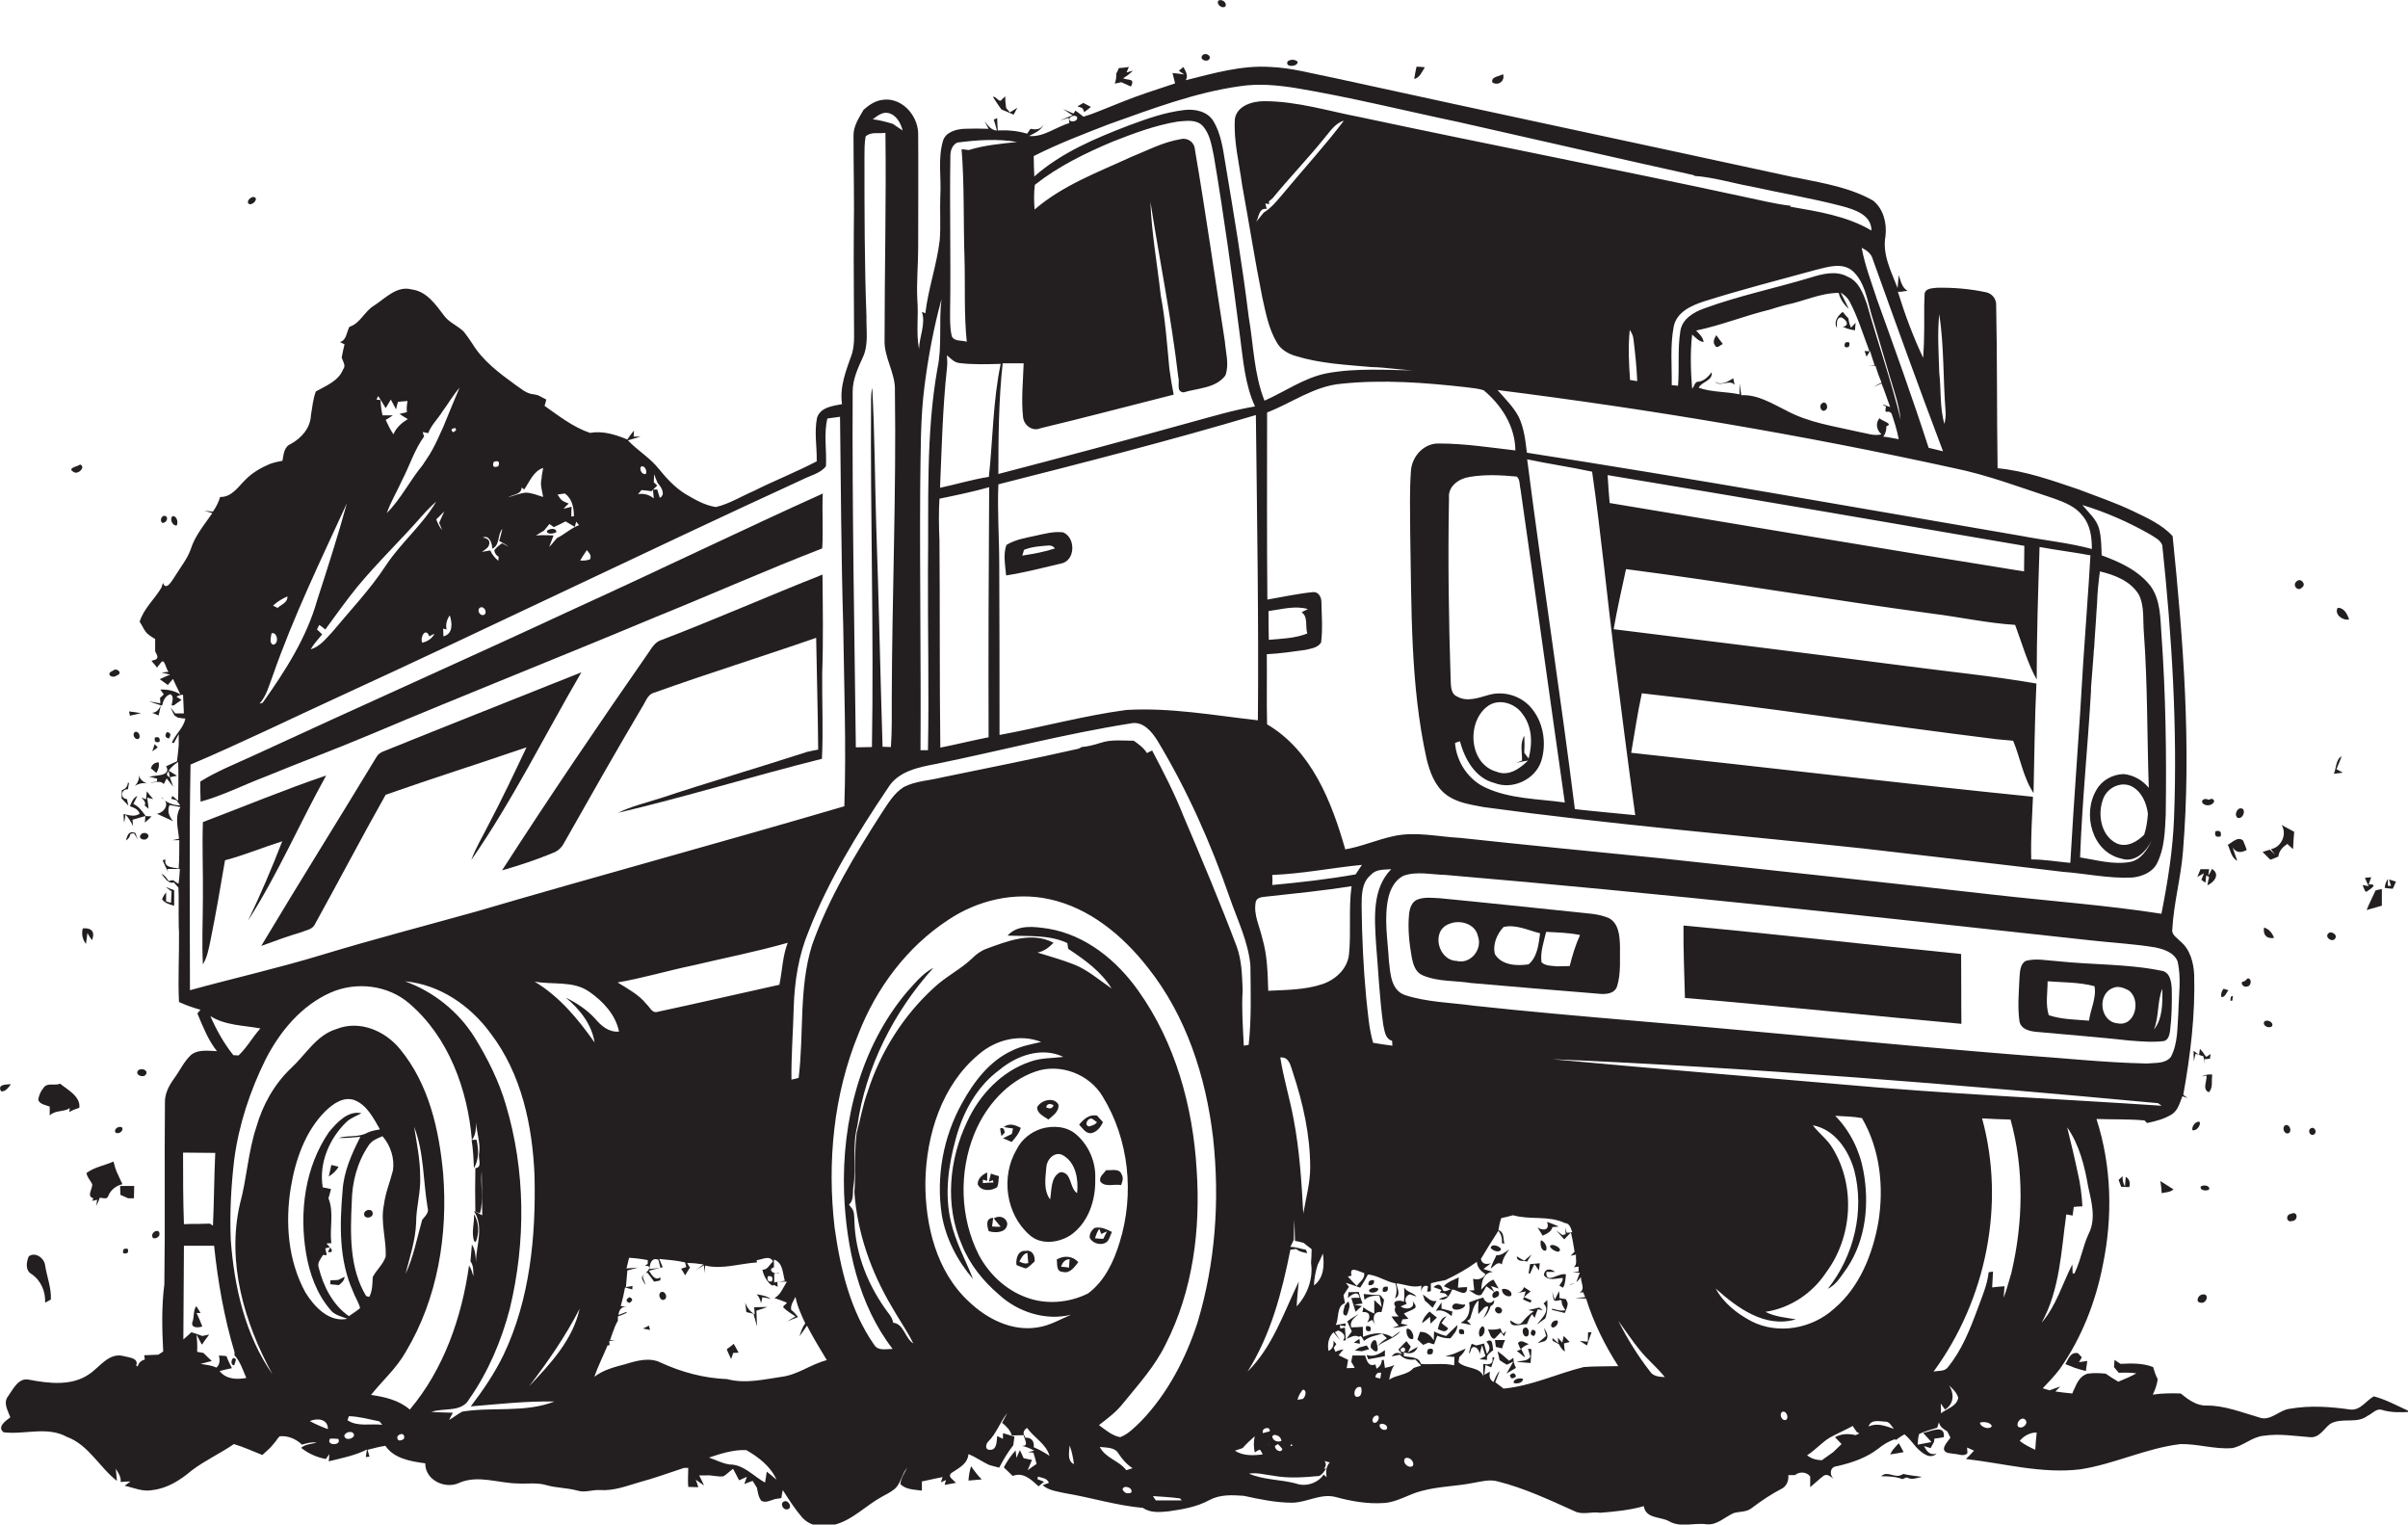 <?xml version="1.0" encoding="utf-8"?>
<!-- Generator: Adobe Illustrator 19.2.0, SVG Export Plug-In . SVG Version: 6.00 Build 0)  -->
<svg version="1.1" id="Layer_1" xmlns="http://www.w3.org/2000/svg" xmlns:xlink="http://www.w3.org/1999/xlink" x="0px" y="0px"
	 viewBox="0 0 837.9 530.4" enable-background="new 0 0 837.9 530.4" xml:space="preserve">
<g>
	<path fill="#231F20" d="M426.4,2.2c0.7-1.3-1.4-2.8-2.5-1.9C423.2,1.6,425.4,3.2,426.4,2.2z"/>
	<path fill="#231F20" d="M420.7,20.7c1.1-1.4-1.5-2.7-2.4-1.3C417.4,20.7,419.8,21.7,420.7,20.7z"/>
	<path fill="#231F20" d="M390.2,28.6c1.1,0.5,2.2,1,3.3,1.5c1.7-3.1-1.2-2-2.7-2.9c1.3-0.7,2.4-1.6,3.4-2.6l-2.2,0.6l0.8-1.9
		c-1.2,0.2-2.3,0.3-3.5,0.4c-0.2,0.5-0.6,1.5-0.9,1.9c0.1,1.2-0.1,2.4-0.5,3.5C388.5,29,389.6,28.7,390.2,28.6z"/>
	<path fill="#231F20" d="M495.8,23.4c-0.7-0.1-2.2-0.2-2.9-0.2c-0.3,1.4-0.6,2.9-0.8,4.3C494.1,27,494.8,24.9,495.8,23.4z"/>
	<path fill="#231F20" d="M523,25.8c-1.2,0.8-4.3,0.8-3.7,2.9C521.4,30,523.8,28.1,523,25.8z"/>
	<path fill="#231F20" d="M374.4,32.8l-0.2,0c0.1,0,0.3,0.1,0.4,0.1L374.4,32.8z"/>
	<path fill="#231F20" d="M352.7,39.9c0.4-0.8,0.9-1.6,1.3-2.4c-0.6,0.4-1.9,1.2-2.6,1.6c-0.3-0.4-1-1.2-1.3-1.5
		c-0.1-1.1-0.3-2.2-0.3-3.3l0-0.8c-0.3,0.3-0.8,0.8-1.1,1c-1,1.7-1.9-1.1-3.2-0.8c1,1.5,1.9,3,3,4.4C350,38.7,351.4,39.3,352.7,39.9
		z"/>
	<path fill="#231F20" d="M376.8,37.9l0.5,1.1c0.8-0.6,1.6-1.2,2.3-1.8c-0.1-0.1-0.3-0.2-0.4-0.2l-1.7-0.9c-0.1-0.1-0.4-0.2-0.5-0.3
		c-0.7,0.4-1.4,0.8-2.1,1.2l1.5,0.5C376.4,37.5,376.6,37.7,376.8,37.9z"/>
	<path fill="#231F20" d="M88.2,68.5c-1,0.1-2.4,1.3-1.8,2.3C87.7,71.9,90.4,68.9,88.2,68.5z"/>
	<path fill="#231F20" d="M643.2,110.8c-0.7-0.8-1.4-1.5-2-2.3c-1.7,1.3-3.3,3.5-2,5.6c0-1.3-0.4-3.6,1.5-3.7
		c1.6,0.7,3.2,2.8,0.5,3.3c0.4,0.1,1.1,0.4,1.5,0.6c0.9,0.3,1.8,0.5,2.8,0.6c0-0.9,0.1-1.8,0.2-2.6c-0.4,0.4-1.2,1.3-1.6,1.7
		C643.6,113,643.3,111.9,643.2,110.8z"/>
	<path fill="#231F20" d="M599.5,119.7c-0.8-1-1.5-2-2.3-3.1c-0.6,1.1-1.4,2.4-0.4,3.6C597.4,121.6,598.8,119.8,599.5,119.7z"/>
	<path fill="#231F20" d="M642.1,119.2c-0.6,1.4-0.2,1.9,1.2,1.5C643.9,119.2,643.5,118.7,642.1,119.2z"/>
	<path fill="#231F20" d="M596.7,132.8c2,2,5.1-1,6.9,1.1c-0.1-0.6-0.4-1.7-0.5-2.3C601.2,132.8,598.9,134.2,596.7,132.8z"/>
	<path fill="#231F20" d="M633.9,140.4c-1.2,0.9,0,3.4,1.4,2.2C636.5,141.7,635.3,139.1,633.9,140.4z"/>
	<path fill="#231F20" d="M25.8,164.3c1.5,0.8,4.1-1.8,2.1-2.7C26.9,162.4,23,162.8,25.8,164.3z"/>
	<path fill="#231F20" d="M61.5,182.8c0.6-1.1,0-3.5-1.5-3.2C58.9,180.6,60.1,183.1,61.5,182.8z"/>
	<path fill="#231F20" d="M40.6,235c2.4-0.7,0-3-1.4-1.6C36.6,234.4,39,236.3,40.6,235z"/>
	<path fill="#231F20" d="M45.2,249c1.3-0.3,2.6-0.6,3.9-0.9c-1.4-0.2-2.8-0.4-4.2-0.6C45,247.8,45.1,248.6,45.2,249z"/>
	<path fill="#231F20" d="M48.3,257c0.8-0.9-0.2-2.9-1.4-2.3C45.8,255.6,47.1,257.7,48.3,257z"/>
	<path fill="#231F20" d="M58.1,254.7c-0.9,1.2-0.6,2,0.7,2.2C59.6,255.6,59.4,254.9,58.1,254.7z"/>
	<path fill="#231F20" d="M55.5,258.1c0.3-1.4-0.3-1.9-1.6-1.5C53.6,258,54.2,258.5,55.5,258.1z"/>
	<path fill="#231F20" d="M53,261.4c0.5-0.4,1.5-1.1,1.9-1.4c-0.3-0.3-0.8-0.8-1.1-1.1C53.6,259.5,53.2,260.7,53,261.4z"/>
	<path fill="#231F20" d="M813,267.6c0.6-1.5,1.3-3,1.8-4.5c-2.1,1.2-1.8,4.1-2.7,6.1c0.8-0.1,2.3-0.3,3.1-0.4
		C814.6,268.5,813.5,267.9,813,267.6z"/>
	<path fill="#231F20" d="M54.4,268.9c0.7-1.1,1.1-2.4,0.8-3.7c-1.5,0.1-2.3,0.8-2.7,2.1C53,267.7,53.9,268.5,54.4,268.9z"/>
	<path fill="#231F20" d="M48.4,269.3c0.1,1.5-0.3,3-1.5,4.1c1.3-0.7,2.7-1.2,4.2-0.8C49.7,271.9,48.4,271.1,48.4,269.3z"/>
	<path fill="#231F20" d="M44.2,278c-2.5-0.1-2.1-3.6,0.3-3.4c0.1-0.5,0.3-1.6,0.4-2.2l-0.4-0.1c-0.1,1.3-0.8,2.2-2.1,2.6
		c0,1-0.1,1.9-0.1,2.9c0.8,0.8,1.6,1.7,2.4,2.5C44.5,279.7,44.3,278.6,44.2,278z"/>
	<path fill="#231F20" d="M50.8,278.1c-3.6-1.6,0.7,0.5-0.5,2.1c0.3,0.3,1,0.9,1.4,1.2c-0.1-1-0.3-2.9-0.5-3.9l2.1,0.5
		c-0.8-0.9-1.5-1.8-2.2-2.7C51,276,50.9,277.4,50.8,278.1z"/>
	<path fill="#231F20" d="M52.7,284c-0.5,0-1.5,0-2-0.1c-1.2-1.6-2.4-3.4-4.3-4.2c0.3-0.7,1.1-2.1,1.4-2.8c-1.5,0.7-2,2.2-2.6,3.6
		c1.4,0.5,2.9,1,3.4,2.6c-1.8,1.2-3.7,0.5-5.6,0.1c0,0.8,0.1,2.3,0.2,3.1c0.1-0.7,0.4-2.1,0.5-2.9c1.1,1.2,1.9,2.6,2.6,4l-0.2-2.2
		c1.5-0.4,3-0.9,4.5-1.3l-0.2,2.3c0.6-0.5,1.2-1.1,1.8-1.6L52.7,284z"/>
	<path fill="#231F20" d="M770.2,279.3c0.8-1-0.6-1.8-1.4-1.1l-0.5,0c-0.8-0.6-2.6,0-1.9,1.2C767.4,280.5,769.3,280.4,770.2,279.3z"
		/>
	<path fill="#231F20" d="M792.8,298c0.2-2,1.5-3.3,3.1-4.4c0.5,0.5,1.5,1.4,2,1.8c0.1-2,0.2-4,0.4-6c-1.5-0.8-2.9-1.6-4.4-2.4
		c2,3.1,0,7.8-3.7,8.4c0.4,0.5,1.1,1.5,1.5,2c-0.5-0.5-1.4-1.4-1.9-1.8c-0.6,0.2-1.9,0.6-2.5,0.8c0.9,0.9,1.8,1.8,2.7,2.7
		C790.9,298.8,791.9,298.4,792.8,298z"/>
	<path fill="#231F20" d="M48,292.2c-0.2-0.6-0.7-1.8-0.9-2.4c-0.2-0.1-0.6-0.2-0.8-0.2c-1.7-0.4-2.1,1.6-2.5,2.8
		c0.9-0.5,1.4-1.3,1.6-2.3l1.2-0.2C47,290.4,47.7,291.6,48,292.2z"/>
	<path fill="#231F20" d="M772.7,291c0.4-1.6-0.2-2.2-1.8-1.8C770.5,290.8,771.1,291.4,772.7,291z"/>
	<path fill="#231F20" d="M51.3,291.6c1.3-1.4-1.3-2.5-2.2-1.3C47.7,291.7,50.4,292.8,51.3,291.6z"/>
	<path fill="#231F20" d="M778.5,299.5c-0.6-1.6-1.1-3.1-1.6-4.7c1.3,2.2,3.2,1.8,4.9,0.9c-0.4-1.1-0.8-2.2-1.3-3.3
		c-1.9-1.5-3.7,0.7-5.3,1.5C776.1,295.8,776.4,298.4,778.5,299.5z"/>
	<path fill="#231F20" d="M823.1,310.2l0.4,0c1.3-0.9,4.3-2.7,0.7-2.5c0.2-0.6,0.7-1.9,0.9-2.5c-0.5,0.1-1.6,0.1-2.2,0.2
		c0.3,0.7,0.9,2.1,1.3,2.9l-2.1-0.4C822.3,308.6,822.7,309.4,823.1,310.2z"/>
	<path fill="#231F20" d="M833.7,306.7c-0.6-0.2-1.8-0.5-2.4-0.7c0.2,0.6,0.5,1.7,0.7,2.2l-1.1,0c0-0.6,0-1.8,0-2.4
		c-0.6,0.9-1,1.9-1.1,3.1c0.7,0.1,2.1,0.3,2.8,0.3C833,308.4,833.4,307.5,833.7,306.7z"/>
	<path fill="#231F20" d="M56.4,312.9c1,1.3,2.6,1.8,4.2,2.2c0-1.8,0-3.6,0-5.4c-1-0.4-2-0.7-2.9-1.1c0.5,0.4,1.5,1.2,2,1.5
		c-0.1,1-0.1,3-0.2,4l-1.7-0.5c0-0.8,0-2.4,0-3.1C57.2,311.2,56.7,312,56.4,312.9z"/>
	<path fill="#231F20" d="M29.9,328.4c0.2-1.3,0.4-2.6,0.5-3.8c0.5,0.8,1,1.7,1.6,2.5c1.3-3.2-0.5-4.4-3.2-4.1
		C28.3,325,28.7,326.8,29.9,328.4z"/>
	<path fill="#231F20" d="M787.8,322.7c-0.4,2.6,0.9,4,3.5,3.6C790.7,324.7,789.6,323.2,787.8,322.7z"/>
	<path fill="#231F20" d="M812.4,326.7c1.3-1.3-1.1-3-2.2-2C808.8,326,811.3,327.9,812.4,326.7z"/>
	<path fill="#231F20" d="M781.9,343.2c1.5,0,1.8-2.9,0.2-2.8c-0.3,0.3-0.9,0.8-1.1,1C779,341.5,780.6,343.8,781.9,343.2z"/>
	<path fill="#231F20" d="M775.4,344.5c-0.4-0.1-1.3-0.4-1.7-0.5c-0.7,0.9-1,1.9-0.7,2.9C774.2,347,774.7,345.4,775.4,344.5z"/>
	<path fill="#231F20" d="M776.8,348.1c0-0.4,0.1-1.2,0.2-1.6l-0.7,0.2c-0.1,0.4-0.2,1.1-0.2,1.5L776.8,348.1z"/>
	<path fill="#231F20" d="M787.9,355.4c-0.8,1.5,1.7,2.6,2.7,1.6C791.3,355.7,788.9,354.5,787.9,355.4z"/>
	<path fill="#231F20" d="M769.2,366.7l-1.5,1c-0.3-0.3-0.8-1-1-1.4c-0.3-0.3-0.9-1-1.2-1.4l-0.3,2.1c-0.5-0.4-1.4-1-1.9-1.4
		c0,1.2,0,2.4,0.1,3.6c0.1-0.7,0.4-2,0.6-2.6c0.7,0.2,2,0.7,2.7,0.9c0.2,0.9,0.3,1.8,0.6,2.6l-0.3-1.6c0.5,0,1.5-0.1,2-0.2
		L769.2,366.7z"/>
	<path fill="#231F20" d="M50.7,373.9c1.2-1.6-1.7-2.6-2.7-1.4C46.9,374,49.8,375.1,50.7,373.9z"/>
	<path fill="#231F20" d="M766.1,374.5l1.7-0.3c0.2,1.9-1.6,4.8,0.8,5.8c1.6-1.6,0.8-4.1,1.2-6.1C768.5,373.6,767.2,374,766.1,374.5z
		"/>
	<path fill="#231F20" d="M762.9,393.2c1.3,0.4,3-1.6,2.5-2.9C764,389.9,762.5,392,762.9,393.2z"/>
	<path fill="#231F20" d="M795,391.6c-1.1,1,0.1,3.5,1.6,2.5C797.6,393.1,796.4,390.7,795,391.6z"/>
	<path fill="#231F20" d="M40.2,394c1,0.8,2.9-0.5,2.3-1.7C41.5,391.5,39.4,392.8,40.2,394z"/>
	<path fill="#231F20" d="M117.8,405.9c-0.6-0.1-1.9-0.5-2.5-0.6c-0.3,1.3-0.6,2.7-0.9,4C115.8,408.4,117,407.4,117.8,405.9z"/>
	<path fill="#231F20" d="M390.3,408.6c-0.8-2.3-3.6-1.3-5.4-1.5c-0.8,1.2-2.6,2.3-2,4c1.7,2.1,4.8,0.7,7.2,1.2
		C390.6,411.1,391,409.8,390.3,408.6z"/>
	<path fill="#231F20" d="M739.4,412.8c-0.6-1.1-0.9-2.3-0.8-3.6c-0.3,0.3-1,0.9-1.4,1.3c0.3,0.8,0.6,1.6,0.9,2.4
		c0.7,0,2.1,0.1,2.8,0.1c0.5-1.6,0-2.8-1.2-3.6C739.6,410.2,739.5,411.9,739.4,412.8z"/>
	<path fill="#231F20" d="M752.2,415.1c1.4-0.3,3-0.3,4.1-1.3c-1.5-1-3-1.9-4.6-2.9C752,412.3,752.1,413.7,752.2,415.1z"/>
	<path fill="#231F20" d="M765.8,412.8c-0.5,1.4,2.1,1.7,2.9,1C769.1,412.4,766.6,412.1,765.8,412.8z"/>
	<path fill="#231F20" d="M46.6,416.9c0-1.1,0.1-3.2,0.1-4.3c-1.6,0-3.2,0-4.9,0c0,0.8,0.1,2.3,0.1,3.1c0.9,0.4,1.8,0.8,2.7,1.2
		C45.2,416.9,46.1,416.9,46.6,416.9z"/>
	<path fill="#231F20" d="M126.7,422.3c-0.1,1.9,3,1.6,3-0.1C129.7,420.3,126.8,420.7,126.7,422.3z"/>
	<path fill="#231F20" d="M797.6,424.8c2.2-0.1,2-3.7-0.4-2.5C795.2,422.5,795.5,425.5,797.6,424.8z"/>
	<path fill="#231F20" d="M540.2,426.9c0.5,0,1.6-0.1,2.2-0.2c-1.3-0.6-2.7-1.1-4.1-1.6c1.2,3.1-1.7,3.1-3.3,1.9
		c0.6,1,1.2,1.9,1.8,2.9C538.2,429.2,539.8,428.6,540.2,426.9z"/>
	<path fill="#231F20" d="M55.4,429.9c0.8-3-3.5-1.4-2.2,0.8C54.1,431,54.8,430.7,55.4,429.9z"/>
	<path fill="#231F20" d="M536.2,431.5c-0.4,1.2,0,3.9,1.7,3.6C538.7,434,537.4,431.8,536.2,431.5z"/>
	<path fill="#231F20" d="M522.3,434.5c-0.6-1-3.2-2-3.6-0.4C519.3,435.2,522.1,436.1,522.3,434.5z"/>
	<path fill="#231F20" d="M539.3,433.7c0.7,1,1.6,1.6,2.9,1.8C544.5,434.6,539.7,432,539.3,433.7z"/>
	<path fill="#231F20" d="M43,434.6c-0.5,1.4-0.1,1.8,1.4,1.3C44.9,434.5,44.4,434.1,43,434.6z"/>
	<path fill="#231F20" d="M522.6,439.9c0.3-2,1.4-3.7,2.6-5.3c-1.4,1-2.7,2.2-4.5,2.1c-0.7,1.5-1.5,3-2,4.6
		C519.9,440.7,521,438.6,522.6,439.9z"/>
	<path fill="#231F20" d="M531.4,438.9c0.5-0.8,1-1.7,1.6-2.5c-0.9,0.7-1.8,1.5-2.6,2.2c-0.7-0.4-2-1.1-2.6-1.5
		C527.8,439.1,530,438.5,531.4,438.9z"/>
	<path fill="#231F20" d="M535.5,442c0.1-0.9,0.2-1.7,0.3-2.5c-1.1,0.1-2.3,0.2-3.4,0.3c-0.2,1.1-0.3,2.2-0.5,3.2l0.5,0.1
		c0.5-1.1,1-2.3,1.5-3.3C534.4,440.3,535.1,441.5,535.5,442z"/>
	<path fill="#231F20" d="M538.1,442.5c0.8,0,2.3,0,3,0c-1.6-1.3-3.6-1.2-3.9,1.1c1.4,2.2,4.4,1.1,6.5,1c0.4,1-0.7,1.8-1.1,2.7
		c0.3,0.2,1,0.5,1.3,0.7c0.8-1.4,0.8-3,1-4.6C542.5,442.5,537.7,447.2,538.1,442.5z"/>
	<path fill="#231F20" d="M478.1,445.4c-1.4-0.2-2.1,0.4-1.9,1.7C477.6,447.3,478.3,446.7,478.1,445.4z"/>
	<path fill="#231F20" d="M482.9,447.7c-1.4-0.3-2,0.3-1.7,1.7C482.6,449.6,483.1,449.1,482.9,447.7z"/>
	<path fill="#231F20" d="M479.6,448.3c-1.1-0.5-2.2-0.4-3.2,0.5C476.1,450.3,479.8,449.8,479.6,448.3z"/>
	<path fill="#231F20" d="M522.7,448.5c-0.4,1.4,1.7,3.1,3.1,2.3C526.6,449.3,524,448,522.7,448.5z"/>
	<path fill="#231F20" d="M532.6,453.2l0.3-0.8c-0.6-0.3-1.9-0.8-2.6-1.1c0.7-0.7,1.5-1.4,2.3-2c-0.6-0.4-1.7-1.1-2.3-1.5
		c-0.5,1.3-1.4,1.9-2.7,2.1c0.8-0.1,2.5-0.5,3.3-0.6c-0.2,0.7-0.7,2.1-0.9,2.8C530.9,452.5,531.7,452.9,532.6,453.2z"/>
	<path fill="#231F20" d="M229.9,449.6c-1.2,0.9,0.1,3.5,1.5,2.4C232.5,451.1,231.2,448.8,229.9,449.6z"/>
	<path fill="#231F20" d="M520.7,451.3c1.5-0.4,1.1-3-0.5-1.9C518.8,449.8,519,452.4,520.7,451.3z"/>
	<path fill="#231F20" d="M264.8,453.4c0.1-0.5,0.4-1.5,0.5-2.1c0.7,0.1,2.2,0.4,2.9,0.6c-1.5-1.1-3.2-1.3-4.9-1.6
		C264.1,451.1,264.6,452.2,264.8,453.4z"/>
	<path fill="#231F20" d="M498.5,455c0.5-0.8,0.9-1.6,1.4-2.4c-2,0.5-3.3-1.3-4.8-2.2c0.2,0.5,0.5,1.6,0.7,2.1
		C496.7,453.2,497.6,454.1,498.5,455z"/>
	<path fill="#231F20" d="M219,451.3c-1.3,0.8-1.3,1.5,0,2C220.3,452.5,220.3,451.8,219,451.3z"/>
	<path fill="#231F20" d="M510.5,459.5l1-0.6c0.8-2.2,1.1-4.9,3-6.5c-0.1,1.6-0.2,3.2-0.1,4.8c0.5-0.6,1.6-1.7,2.1-2.3
		c2.9-1.8,0.1,2.7-0.3,3.6c1.3-1.1,2-2.6,2.5-4.1c0.9-0.4,1.3-1.1,1.2-2.1c-1.4,1.8-3.2,0.8-3.8-0.9c-1.7,0.5-3.3,1.1-4.9,1.7
		c0.5,2.8-0.1,5.8-3,7.1c1.2,0.2,2.4,0.5,3.7,0.8C511.6,460.6,510.9,459.9,510.5,459.5z"/>
	<path fill="#231F20" d="M537.1,453.5c2.6,2.6-0.8,5.2-2.3,7.3c1-0.7,1.9-1.4,2.9-2.1c0.8-2.1,0.8-4.3,0.7-6.4
		C538.1,452.6,537.4,453.2,537.1,453.5z"/>
	<path fill="#231F20" d="M262.4,454.8c0.1,0.6,0.2,1.9,0.2,2.5c-1.6-1-2.7-2.4-3.3-4.1c0.1,1.1,0.3,2.2,0.4,3.3
		c0.6,0.1,1.8,0.4,2.5,0.6c0.4,1.5,0.8,2.9,1.2,4.4c-0.1-1.9-0.1-3.7-0.2-5.5c1.3-0.4,2.5-0.8,3.8-1.3
		C265.5,454.7,263.9,454.8,262.4,454.8z"/>
	<path fill="#231F20" d="M505.4,456.3c-1.3-0.4-2.5-0.7-3.8-1c0-0.5,0-1.7,0-2.2c-0.7,1-1.3,2-2,3c2.1-0.7,4,0.5,5.5,1.8
		L505.4,456.3z"/>
	<path fill="#231F20" d="M509.8,453.8c-1.5,0.5-3.8-1.4-4.5,0.8C505.4,456.6,510.1,455.4,509.8,453.8z"/>
	<path fill="#231F20" d="M69.8,456.8c-0.5-0.8-1-1.6-1.5-2.4c-1.2,1.7-0.6,3.8-1.4,5.7c-0.4,2.1,2.3,1.8,3.5,1.4
		c-0.6-1.6-1.3-3.2-2-4.7L69.8,456.8z"/>
	<path fill="#231F20" d="M531.3,460.7c0.5-1.2,1-2.5,1.8-3.5l0.9,1.3c0.3-1,0.7-2,1.1-3c0.4,0.1,1.3,0.3,1.8,0.4
		c-0.5-0.4-0.9-0.7-1.3-1c-1.3,0.3-2.5,0.6-3.8,0.9l1.9,0.4c-1.6,1-2.9,2.4-4.1,3.9c-1.4,1.4-2.8-0.1-4.1-0.7
		C525.6,462.4,529.3,460.5,531.3,460.7z"/>
	<path fill="#231F20" d="M520.4,455.1c-0.8,1.1,1.1,2.6,2,1.5C523.4,455.4,521.3,454,520.4,455.1z"/>
	<path fill="#231F20" d="M500.3,462.4c1.3,0.5,2.8,1.5,3.6-0.3c-0.8-0.6-1.6-1.2-2.3-1.8c0.4-0.6,1.2-1.8,1.7-2.4
		C501.2,458.6,500.8,460.6,500.3,462.4z"/>
	<path fill="#231F20" d="M541.9,459.4c-1.2-0.1-2,0.5-2.2,1.8C540.2,463,542.8,460.6,541.9,459.4z"/>
	<path fill="#231F20" d="M223.7,462.2c0.6,0.1,1.9,0.4,2.5,0.5c-0.1-0.4-0.3-1.1-0.4-1.5C225.3,461.5,224.2,462,223.7,462.2z"/>
	<path fill="#231F20" d="M503.2,464.8c-1.5-0.4-2.9-0.9-4.2-1.6c0,0.8-0.1,2.3-0.1,3.1c-1.1-1.7-2.6-3.1-4.8-2.9
		c-0.3,0.9-0.6,1.7-0.9,2.6c0.6,0.6,1.3,1.3,2,1.9c0.5-0.2,1.4-0.6,1.9-0.8c0.5,0.2,1.4,0.5,1.9,0.6c0.4-1,0.7-2,1.1-3
		c1.5,0.6,3,1,4.6,0.9c1.1-1.4,2.5-2.7,2.4-4.6C505.7,462.3,504.5,463.6,503.2,464.8z"/>
	<path fill="#231F20" d="M515.9,461.4c-1.2,0.5-1.6,2.5-1,3.6C516.4,465.2,517.3,462,515.9,461.4z"/>
	<path fill="#231F20" d="M489.5,462.3c-0.4,1.3,0.4,4.1,2.2,3.5C492.2,464.5,490.9,461.9,489.5,462.3z"/>
	<path fill="#231F20" d="M507.8,462.5c-0.4,1.4,0.1,1.9,1.6,1.6C509.7,462.8,509.2,462.2,507.8,462.5z"/>
	<path fill="#231F20" d="M523.4,464.9c0.2-0.5,0.5-1.4,0.7-1.8l-1.2,1c-0.2-0.5-0.6-1.4-0.8-1.9c-1.5,0.4-2.9,0.5-4.4,0.3
		c0.8,1.1,0.7,3,2.3,3.3c0.6-0.6,1.7-1.7,2.2-2.3C522.5,463.9,523.1,464.5,523.4,464.9z"/>
	<path fill="#231F20" d="M531.6,464.8c0.9-0.9,0.2-3.8-1.4-2.7C529.3,463,530.2,465.7,531.6,464.8z"/>
	<path fill="#231F20" d="M533.2,462.6c-0.9,1.2-0.7,2,0.6,2.2C534.7,463.6,534.5,462.8,533.2,462.6z"/>
	<path fill="#231F20" d="M538,464.8c-1,0.9-2,1.7-3,2.5c0.6-0.2,1.9-0.5,2.5-0.7c1.8-1.2,0.7-3.3-0.3-4.6
		C537.5,462.9,537.8,463.8,538,464.8z"/>
	<path fill="#231F20" d="M552.2,468.1c0.5-1.6,1.1-3.1,1.6-4.6c-0.3,0-0.9,0-1.2,0c0,0.8-0.1,2.5-0.1,3.3c-0.7-0.1-2.1-0.2-2.8-0.3
		C550.5,467,551.4,467.6,552.2,468.1z"/>
	<path fill="#231F20" d="M544.1,464.8c-0.1,0.6-0.3,1.7-0.5,2.3c-0.4-0.4-1.1-1.3-1.5-1.7l0.1,1.9c-0.5-0.5-1.5-1.4-2-1.8
		c0,0.3,0,0.8,0.1,1c0.5,0.3,1.6,0.8,2.1,1.1c0.6,1,1.1,2,2.1,2.6c-0.1-0.9-0.2-1.9-0.3-2.8c0.5-0.1,1.5-0.4,2-0.5
		C545.7,466.4,544.7,465.3,544.1,464.8z"/>
	<path fill="#231F20" d="M523.7,466.2c-1.2,0-2.4,0-3.5,0c0.1,0.6,0.2,1.8,0.3,2.4c0.5,0.1,1.6,0.4,2.2,0.5
		C522.9,468.1,523.3,467.2,523.7,466.2z"/>
	<path fill="#231F20" d="M528.2,467.3c0.3,0.8,0.6,1.5,1,2.2l-1.4,0.5c0.9,0.7,1.8,1.4,2.7,2.2l0-0.5c-0.3-0.6-0.9-1.8-1.2-2.4
		c0.7-0.8,1.7-1.3,2.7-1.7C530.8,467.3,529.2,465.8,528.2,467.3z"/>
	<path fill="#231F20" d="M254.9,467.9c-0.5,0.4-1.5,1.1-2,1.5c0.4,1.2,1,2.3,1.5,3.4c0.2-0.5,0.6-1.6,0.7-2.1c0.5,0,1.4-0.1,1.9-0.1
		c-0.6-1.1-1.1-2.1-1.7-3.1L254.9,467.9z"/>
	<path fill="#231F20" d="M496.9,469.4c-0.7,1.6-0.2,2.2,1.5,1.6C499,469.4,498.5,468.9,496.9,469.4z"/>
	<path fill="#231F20" d="M532.5,472c-1,1.7-3.2,1.3-4.8,1.8c1.6,0.1,3.2,0.3,4.9,0.4c0.1-1.6,0.2-3.2,0.3-4.8l-1.2-0.2
		C531.9,469.9,532.3,471.3,532.5,472z"/>
	<path fill="#231F20" d="M527.5,475.9c-0.6-1.1-0.9-2.3-0.9-3.5c-0.4,0.3-1.1,0.8-1.5,1c-1.3-1.2-2.6-2.3-4-3.3c0.2,1,0.5,2,0.7,3.1
		c0.8,0.5,1.6,1.1,2.5,1.6c0.6-0.3,1.7-0.8,2.3-1.1c-0.8,1.4-1.6,2.8-2.4,4.2C525.2,477.2,526.4,476.6,527.5,475.9z"/>
	<path fill="#231F20" d="M723.1,470.8c-2.6-0.6-3.4,2-4.4,3.8c1.1,0.4,2.2,0.9,3.3,1.3c1.3,0.4,2.5,0.8,3.8,1.1
		c0.1-0.9,0.4-2.6,0.5-3.5c-0.7,0.1-2.2,0.3-2.9,0.4c0.3-0.4,0.8-1.3,1-1.7C724.1,471.9,723.4,471.2,723.1,470.8z"/>
	<path fill="#231F20" d="M525.4,478.4c0.2,1.3,0.9,1.5,2.1,0.5C527.2,477.6,526.5,477.4,525.4,478.4z"/>
	<path fill="#231F20" d="M526.7,481.1c1,0.5,3.4,0,3.2-1.4C528.9,479.3,526.5,479.7,526.7,481.1z"/>
	<path fill="#231F20" d="M660.7,502.1c-0.8,0.8-1.5,1.7-2.2,2.5c-0.2,0.4-0.6,1.1-0.8,1.4c1.6-0.2,3.2-0.5,4.7-0.8
		C661.9,504.2,661.3,503.1,660.7,502.1z"/>
	<path fill="#231F20" d="M337,515.1c1.5-0.1,3.1-0.3,4.6-0.4c-1.4-1.4-2.6-3-3.7-4.6C337.4,511.7,337.1,513.4,337,515.1z"/>
	<path fill="#231F20" d="M661.7,513.1c-2.4,1.3-5-1.6-7.1,0.5c2.5,0,5.1,0.1,7.4,1c0.4-0.2,1.1-0.5,1.5-0.6c1.7,1,3.5,0.2,5.3-0.2
		c-2.2-0.3-4.4-0.5-6.5-1L661.7,513.1z"/>
	<path fill="#231F20" d="M273,522.3c-1.8,0.5-0.6,3.2,1,2.8C275.9,524.7,274.5,521.9,273,522.3z"/>
	<path fill="#231F20" d="M451.5,21.4c-1.1-0.8-2.3-0.8-3.4-0.1C446.8,23.6,451.9,23.3,451.5,21.4z"/>
	<path fill="#231F20" d="M826,485.8c-2.7,1.5-4.6,4.9-8.1,4.6c-6.9-1-14.1-1.5-21-0.3c-3.9,0.4-6.9,4.6-10.9,3
		c-5.9-1.7-11.8-4.1-18-4.1c-3.6,0.2-6.6-2.1-9.2-4.2c-3.3-0.1-6.5-0.1-9.7,0.4c0.8-1.7,1.5-3.5,1.7-5.4c-0.7-1.3-1.2-2.8-1.6-4.2
		c-3.6-1.4-7.5-1.3-11.3-1.1c-0.5-0.3-1.6-1-2.1-1.4c-0.1,0.8-0.1,1.6-0.2,2.5c0.5,0.7,1.1,1.3,1.7,2c2-0.1,4.1-0.1,6.1,0.2
		c-2,1.1-4.1,2-6.3,2.9c-1.5-0.9-3-1.8-4.4-2.8c-2.1-0.2-4.2-0.3-6.2,0c-2.7,0.7-3.8,3.2-4.8,5.5c-0.2,0.4-0.5,1-0.6,1.4
		c-2-0.2-4-0.4-5.9-0.7c0.4-0.4,1.3-1.3,1.7-1.7c-1.2,0.4-2.5,0.8-3.7,1.3c-0.6-0.2-1.8-0.5-2.4-0.7c2.1-2.2,4.2-4.4,6-6.8
		c7.5-10.7,12.4-23.2,14.9-36c3.5-16.8,3.1-34.5-2.2-50.9c5.6,0.2,11.2,0,16.7,0.5l0.9,0.9c3-0.6,6-1.4,8.6-3
		c2.2-1.4,2.8-4.1,3.7-6.3c0.5,0.2,1.4,0.5,1.8,0.6c-0.4-0.3-1.1-0.8-1.5-1.1c2.5-13.8,4.2-27.8,3.8-41.8c-0.2-4.2-1.4-8.8-4.8-11.6
		c-1.2-1.3-3.2-2.3-2.8-4.3c0.5-9.1,3-17.9,3.7-27c3-36.6,0.1-73.3-3.6-109.7c-3.7-4-8.8-6.3-13.6-8.6c-6.2-3-12.8-5.2-19.3-7.7
		c-9.2-3.1-18.4-6.4-28-7.3c-0.3-18.9-0.1-37.8-0.5-56.7c0.1-2.1-1.3-4-3.4-4.5c-5.6-1.2-11.4-1.7-17.1-1.6
		c-1.6,0.2-4.1,0.1-4.4,2.1c-0.3,5.2,0,10.4-0.2,15.5c0,2.3-0.2,4.6-0.3,6.8c-3.5-7.4-6.4-15.2-8.8-23l1.1,0
		c0.6-0.1,1.7-0.3,2.3-0.3c-2-1.1-2.4-3.5-3.1-5.5c-0.1,1.1-0.3,3.4-0.4,4.5c-2.2-5.7-5.4-11.7-4.2-18.1c0.5-4.5-0.7-9.4-4.3-12.3
		c-7.9-4.5-16.9-6-25.7-7.8c-0.4-0.1-1.3-0.3-1.7-0.3c-53.4-11.6-106.8-22.9-160.2-34.6c-7.3-1.4-14.6-3.5-22-3.8
		c-10.1-0.7-19.9,2.2-29.6,4.6c1-1.6-0.1-3.2-0.8-4.6c-0.4,0.3-1.2,1-1.6,1.3c0.6,0.4,1.2,0.9,1.9,1.3c-1.4-0.2-2.8-0.4-4.1-0.5
		c0.3,1.2,0.6,2.4,0.9,3.6c-3.3,1.1-6.6,2.2-9.9,3.3c-5.7,1.9-11.3,4.3-16.9,6.5c-1.7,0.7-3.4,1.3-5.1,1.8c-0.9-0.7-1.8-1.5-2.8-2.1
		c-0.2,0.3-0.5,0.8-0.7,1c-0.9-0.4-2.7-1.2-3.6-1.6c1.1,0.7,2.2,1.5,3.3,2.2c-1.5,0.6-2.9,1.2-4.4,1.8c0.8-0.2,2.3-0.7,3.1-0.9
		l0.2,1.8c-4.7,1.4-9,5-14,4.5c2-1.1,4.3-1.9,5.1-4.2c-0.9,2-2.7,2.1-4.6,1.7c-0.4,0.6-0.8,1.1-1.2,1.7c-3.3-1-6.8-1.3-10.2-1.1
		c-0.1-1.5-0.2-2.9-0.2-4.3c-0.3,0.1-0.9,0.4-1.2,0.5c0.4,1.3,0.8,2.5,1.1,3.8c-2.2-0.1-3.1-1.9-4.3-3.2c0.3,0.6,1,1.9,1.4,2.6
		c-2.8-0.1-5.5-0.1-8.3,0c-2.9,0.1-6.7,1.1-7.6,4.3c-1.8,6.3-0.5,12.8-0.9,19.2c-0.2,5.1,0.2,10.1-0.2,15.2c-1,8.6-4,16.9-5,25.5
		c-0.3-0.1-0.9-0.4-1.2-0.5c1.4,4.2-0.9,8.6-1,12.9c-1.1-5.7-0.1-11.4-0.6-17.2c-0.3-6,0.3-12,0.3-18c0-13.3,0.1-26.6,0-39.9
		c-0.2-6.5-6.1-12.8-12.8-11.5c-2.4,0.4-4.4,1.8-6.2,3.4c-1.6,2.8-3.6,5.7-3.5,9.1c0,11.3,0.3,22.6,0.1,33.9
		c-0.1,12,0.1,24,0.1,36.1c0,1.9-0.2,3.8-0.7,5.7c-2,5.7-4.4,11.4-3.5,17.6c-3.2,0.6-7.6,1.1-8.7,4.8c-1,5,0,10-0.1,15.1
		c-7.1,3.7-14.7,6.7-21.9,10.3c-4.4,1.9-8.5,4.5-13.2,5.6c-3.9-0.6-7.3-2.6-10.7-4.6c-3.5-2.2-6.4-5.3-9-8.5
		c-3.1-4-7.5-6.5-10.9-10.1c1.5-0.4,2.9-0.9,4.4-1.3c-0.6,0-1.8,0-2.4,0l0.1-2.1c-0.8,1-1.6,2-2.3,3.1c-4.1-1.7-8.5-3.1-13-2.3
		c-5.9-2-10.8-5.9-15.8-9.4c0.1-0.3,0.2-0.8,0.3-1l0.3-1.2c-1-0.5-2-1-2.9-1.5c-0.3-0.1-1-0.2-1.4-0.3c-2.7-0.2-4.6-2.1-6.7-3.5
		c-5.5-4-11.1-8.2-14.7-14.1c-0.9-1.4-1.9-2.8-3-4.2c-2.1-2.1-5-3.1-6.8-5.5c-2.9-3.8-6-8.5-11.3-9.2c-5.2-1.4-9.1,3-13.1,5.6
		c-3.4,2-4.8,6.2-8.6,7.4c-1,1.8-1,4.7-3.3,5.3c0.4,0.2,1.2,0.6,1.6,0.8c-0.4,1.5-0.7,3.1-1,4.6c0.4,1.3,1.6,2.8,0.5,4.1
		c-1.6,4.1-6,5.7-9.5,7.7c-1,2.7-1.2,5.5-1.7,8.3c-0.2,4.4-3.2,7.8-6.9,9.9c-2.5,1-2.6,3.7-3,5.9c-1.5,0.3-3.1,0.6-4.6,1.2
		c-3,1.3-5.8,2.9-8.2,5.3c-2.6,2.5-4.8,6.2-8.9,6.1c-0.5,1.8-1.4,3.5-2.5,5.1c-0.8-0.1-2.3-0.2-3-0.3c0.7,0.2,2.1,0.6,2.8,0.8
		c-2.8,4.1-6.1,7.9-7.6,12.8c-1.2,3.2-3.3,5.8-5.1,8.7c-1,1.4-3.3,6-4.5,2.8c-0.1,0.4-0.4,1.2-0.5,1.6c-2.4,4.1-6.2,7.3-7.6,11.9
		c0.4,0.6,1.1,1.8,1.4,2.4l0.3,0.5c0.8,1.4,2.3,2.3,3.7,3.1c0,1.4,0,2.8,0,4.3c0.4,1,1.5,2.2,0.1,2.9c-0.3,0.1-1,0.3-1.4,0.4
		c0.5,0.6,1.1,1.3,1.6,1.9l0.3,0.5c0.5-0.6,1-1.3,1.5-1.9c1.2-1.5,1.7,2.7,2.6,3.3c-0.6,0.1-1.8,0.2-2.5,0.3c0.8,0.2,2.3,0.5,3,0.7
		c-1.2,0.5-2.4,1-3.6,1.6c0.9,0.7,1.9,1.3,2.8,2c0.6-0.7,1.2-1.4,1.8-2.1c0.8,1.8,1.7,3.6,2.6,5.4c-2.1-1.3-4.5-1.8-7-1.7
		c0.3,0.4,0.9,1.3,1.2,1.7c-0.3,0.3-1,0.9-1.3,1.2c0,0.5,0.1,1.4,0.1,1.9c-1-0.2-3-0.5-3.9-0.7c1.5,0.6,3,1,4.5,1.5
		c0.4-1.8,1.1-3.4,2.9-4c1.4,0.8,0.6,2.6,0.4,3.9c0.2,0,0.6,0,0.8,0c0.9-0.7,1.8-1.3,2.7-1.9c-0.4-0.3-1.3-0.8-1.8-1.1
		c0.7-0.4,1.5-0.7,2.3-0.7c0.1,2.2,0.2,4.3,0.3,6.5c-0.7,0-2.2,0-3,0c-0.4-0.5-1.2-1.5-1.6-2c0.4,0.9,0.8,1.8,1.3,2.7
		c0.3,0.2,0.9,0.6,1.3,0.8c0.3,0,1,0.1,1.4,0.2c0.3,0,0.8,0.1,1.1,0.1c-0.6,3.3-3.5,5.4-4.7,8.4l0.7,0.1c0.4-0.8,1.3-2.3,1.7-3.1
		c0,0.9,0,2.8,0,3.7c-0.1,1.9-0.4,3.8-0.6,5.7l0,0.1l-0.3,0.1c-1.2,0.5-2.4,1.1-3.5,1.6c1.3,2.1-0.7,2.9-2.3,3.1
		c-0.9,0.1-2.7,0.4-3.6,0.5c0.7,0.2,2.1,0.5,2.8,0.7l-0.1,1c-0.6,0.1-1.8,0.3-2.4,0.4c1.6,0.1,3.6-1,4.8,0.5c0.3-0.7,0.7-1.3,1-2
		c0.6,0.7,1.7,2.2,2.3,2.9c-0.4-1.1-0.8-2.2-1.2-3.3c-1.2-0.5-1.3-1.2-0.4-2.1c0.1,0.5,0.3,1.6,0.4,2.1c0.6-0.1,1.9-0.4,2.5-0.5
		c-0.7-0.5-2.2-1.3-2.9-1.8c0.9-1.2,2-2.2,3.3-3c0.2,4.5,0,9,0,13.5c-0.5-0.4-1.5-1.3-2-1.7l-0.4,1l1.8,0.5l1.3,1.8
		c-1.9,0-3.8-0.6-5.3-1.7c1.3,1.8-0.5,4.3-2.8,4.6c1.9,0.9,3.8,1.7,5.7,2.6c-1.5-1.6-2.2-3.6-1.3-5.6c1.3,0.2,2.6,0.4,3.8,0.7
		c-2.1,3.4-0.8,7.4-0.5,11c-0.6,0.1-1.7,0.4-2.3,0.5c0.6,0,1.8,0,2.4,0c0,3.3,0,6.6-0.2,9.9c-1.8-0.5-5.3-0.2-4.6-3.2
		c-0.3,0.1-0.8,0.2-1,0.3c0.6,1.4,1.2,2.7,1.9,4.1l-0.3-1.1c1.5,0,2.9,0,4.4,0c-0.1,1.7-0.2,3.5-0.5,5.2c-0.5-0.3-1.4-1-1.9-1.3
		c-0.4,0.1-1.1,0.2-1.5,0.3c-0.8-1-1.3-2.1-2.6-2.5c1.3,1.2,2.2,3.6,4.4,3c0.4,0.5,1.2,1.4,1.6,1.8c0.2,4,0,8.1,0.1,12.2
		c0,1.1,0,2.1,0.1,3.2c0.1,8.1-0.4,16.3,0,24.4c2.4,1.1,4.9,2,7.5,2.7c-0.3,0.3-0.9,1-1.1,1.3c1.9,4.5,3.7,9.2,6.8,13.1
		c-3-0.1-6.5-0.7-9,1.3c-2.5,2.3-3.9,5.5-5.9,8.2c-1.8,2.5-3.3,5.3-3.2,8.5c-0.2,21,0.1,42.1-0.2,63.1c-1,7.8-0.8,15.6-0.4,23.4
		c-0.4,0.3-1.3,0.8-1.7,1.1c-1.6,0.1-3.3,0.1-4.9,0.2l0.2,1.5c-1.3,0.3-2.1,1.1-2.5,2.4l-0.5-0.3c1-2.7-2.6-2.8-4.3-3.3
		c-5.2-1.4-8.3,3.8-12.1,6.3c-6.1,4.2-14,3.2-20.9,1.9c-3.7-0.8-5.5,3.3-7.3,5.8c-1.8,2.3,0,5,0.8,7.3c-1.5,1.1-4.8,3.4-2.3,5.2
		c7.3,0.9,15.1-2.2,22,1.6c7.6,2.8,11.3,10.6,17.4,15.3c-0.1-1.4-0.3-2.8-0.4-4.2c0.9,1.4,1.9,2.8,1.7,4.6c0.8-0.1,2.5-0.2,3.4-0.2
		c-0.7,0.5-1.3,1-2,1.5c3.2,0.7,6.4,2.2,9.7,1.5c5.2-0.6,9.7-3.5,13.6-6.8c4.6-3.5,9.9-5.9,14.7-9.2c3.4,1,6.6,2.5,9.9,3.8
		c0.6-0.5,1.7-1.5,2.2-2c0.9-0.8,1.6-1.8,2.4-2.7c0.3-0.5,1-1.4,1.4-1.8c2.9-0.3,5.7,0.9,7.8,2.9c1.7-0.5,3.4-1,5.1-0.7
		c-1.8,0.5-3.9,0.5-5.4,1.8c2.5,2,5.4,3.3,8.6,3.9c0.3-0.4,0.9-1.3,1.2-1.7c0,0.6-0.1,1.9-0.2,2.5c4.5-1.1,9.1-2,13.3-4.1
		c-0.1,0.6-0.3,1.9-0.4,2.6c0.3,0,1-0.1,1.3-0.1c-0.2-0.6-0.5-1.8-0.7-2.4c2-0.5,4.1-1.1,6.2-1.4c3.1,4.5,8.8,5.4,13.9,6.1
		c-0.1,5.9,7.1,9.2,12,6.7c6.5-2.7,13.4,0.2,20.1,0.3c3.4,0.2,6.9-0.4,10.1,0.6c3.5,1,7.3,0.9,10.8,1.9c2.6,0.8,5.2-0.4,7.9-0.2
		c4.7,0.3,9.1-1.4,13.5-2.7c5.3-1.4,10.4-3.3,15.6-5l1.5,0c0,2.2-0.2,4.4,0,6.6c0.9,0,2.6,0.1,3.5,0.1c-0.2-0.7-0.6-2-0.9-2.6
		c0.7,0.5,2.2,1.5,2.9,2c-0.6-1.2-1.1-2.4-1.7-3.5c0.6,0,1.7,0,2.3,0c2.1-0.2,4.1,0.6,6.2,0.3c1.2-0.8,2.2-1.8,3.3-2.6
		c0.7,1.3,1.4,2.7,2.1,4c0.9-0.4,1.8-0.8,2.7-1.2c-0.2,0.6-0.7,1.9-0.9,2.5c0.9-0.4,1.9-0.7,2.9-1.1c0.5,0.8,1,1.6,1.5,2.4
		c0.3,1.5,0.5,3.2,1.5,4.5c1.5,0.9,3.1-0.1,4.6-0.5l0.3-0.1c0.7-0.1,1.4-0.2,2.1-0.3c0.1-0.7,0.3-2.1,0.5-2.8
		c2.1,3.3,4.2,6.6,6.8,9.6c2.8,3,7.2,3.7,11,2.5c6.5-1.6,11.1-6.8,16.9-9.9c1.3-0.7,2.5-1.3,3.7-2.2c2.7-1.8,2.8-5.4,4.9-7.8
		c-0.9,1.8-2.2,3.6-2.4,5.7c1.9,2,4.9,1.9,7.5,2.3c0-0.8,0-2.4,0-3.2c1.9-0.4,3.7-0.8,5.6-1.2l1.6-0.3l-0.6,1.8
		c0.4-0.2,1.3-0.6,1.8-0.8l-0.5,1.7c1-0.2,2.9-0.5,3.9-0.7c-0.7-1.1-3-2-1.6-3.4c2.5-1.7,5.7-3.1,6-6.6c2.6,1,4.8,2.7,7.3,3.8
		c0.8,0.2,2.5,0.7,3.4,0.9c1.4-2.7,3-5.4,4.9-7.8c0.1-0.8,0.3-2.2,0.4-3c-1.4-0.4-2.7-0.8-4-1.2c0,0.5,0,1.5,0,2
		c-0.5-0.3-1.5-0.7-2-1c-0.2,1.6,0,4.9-2.5,4.8c-1.9,0.1-1.5-2.2-0.5-3c2.8-2.8,4-6.7,6.5-9.8c-0.6,1.1-1.2,2.3-1.8,3.4
		c1.5,1.2,2.8,2.5,3.4,4.4c1.4,0,2.7-0.1,4.1-0.1c0.2,1.3,2.1,4-0.7,3.7c1.5,0.3,3,0.9,4.4,1.7l-2.2,0.5c0.5,0,1.4,0.1,1.9,0.2
		c0.4,1.3,0.8,2.6,1.1,3.9c-1.1,0.7-2.1,1.5-3.1,2.2c0.5-1.2,1-2.4,1.5-3.6c-0.7-0.1-2.1-0.4-2.9-0.6c-0.4-0.9-0.8-1.8-1.3-2.8
		c-0.3,0.7-0.9,2-1.2,2.7c-0.1-0.7-0.2-2-0.3-2.6c-1.6,1.8-3,3.8-4.1,5.9c1,1,2.1,2,3.1,3c3.6-1.5,6.5,1.3,9,3.6
		c0.6-0.5,1.3-1.1,1.9-1.6c-0.6-0.2-1.7-0.7-2.3-0.9l0.2-0.9c1.4,0.5,3.2,0.5,3.8,2.2l-2.2,0.8c2.2,1.9,5.2,2.2,7.9,2.8
		c9,1.5,17.9,4.3,27,5.1c2.6,1.8,5.9,1.5,8.9,1.2c4.9-0.7,9.8-1.5,14.2-3.9c3.7-2,7.9-1.8,12-1.5c5.5,1.2,11.2,2.4,16.9,2.4
		c5.1-0.1,9.9-3.3,15-2c5.5,1.5,11.2,2.5,16.9,2.1c4.7-0.3,8.6-3.1,13.1-4.2c5.9-1.6,12-1.6,18-2.8c2.8-0.5,5.7-1.3,8.5-0.5
		c9.2,2.3,17.9,6.4,26.6,10.3c2.8,1.5,6,0.1,9,0.6c5.1-0.4,10.3-0.9,15.2-2.3c0.7,4.4,5.7,3.6,8.7,5.2c4,2.4,8.7,0.5,13.1,1.1
		c3.7,0.4,6.3-2.5,9.5-3.9c2.1-0.6,4.5-0.3,6.2-1.7c3.4-2.6,7.2-5.1,10.9-7c1.5-1.1,2-2.7,1.9-4.5c0.6,0,1.8,0,2.3,0
		c1.5-1.3,4.1-1.2,5.3,0.5c0,0.9,0,2.8,0,3.7c1.6-1.3,3.1-2.8,4.7-4c1.5-0.9,2.7,0.7,3.9,1.4c-2-1.2-2-4.5,0.7-4.7
		c5.2-1.2,10.3-2.9,14.5-6.2c1.7-1.4,3.6-2.5,5.7-3.2c0.1,0.1,0.2,0.3,0.3,0.3c0.9-0.7,1.9-1.4,3-2c1.6,1.3,2.8,3,4.2,4.6
		c1.7,1.7,4.6,4.4,7,2.1c-2.4,0.8-3.5-0.9-4.4-2.6c0.6,0.2,1.7,0.5,2.3,0.7c0.3-0.5,0.9-1.6,1.2-2.2c0-0.3,0.1-0.8,0.1-1.1
		c1.1-0.1,2.2-0.3,3.3-0.5c0.5-4.7-4.7-1.9-7.2-1.5c1,1.1,1.9,2.1,2.9,3.2c-1.6,0.3-3.2,0.6-4.8,0.9c0.1-1.2,0.1-2.5,0.5-3.7
		c2-1,4.2-1.5,6.3-2.2c0.2-0.6,0.4-1.3,0.6-1.9c0.3,1.6,1.6,2.4,2.9,3.2c0.4,0.7,0.7,1.4,1.1,2.2c-1.1,1.5-4,4.4-0.8,5.3
		c0.5,0.1,1.5,0.2,2,0.3c1.5,0,3.4,1.1,4.7-0.2c0-0.5-0.1-1.5-0.1-2c0.6,0.3,1.8,0.8,2.4,1.1c-0.9,1-1.9,2-2.8,2.9
		c13.2,1.5,26.3,5.2,39.7,3.6c11.9-1.8,23-7.4,35-8.8c6-0.1,11.9,1.9,18,1.4c3.9-0.8,7-4,11-4.3c5.3-0.8,10.6,0.1,16,0.5
		c3.3,0.3,4.8-2.9,7-4.6c4-2.4,9.2,0.1,13-2.8c1.6-0.7,3.1-2.7,5-2.1c3.2,1,6.7,0.9,10,0.7C834,489,830.2,486.9,826,485.8z
		 M757.7,334.4c1.4,5.9,0.4,11.9,0.3,17.8c-0.4,5.2-0.1,10.7-2.6,15.5c-2,2.5-5.6,2-8.4,2.3c-14.6-0.3-29-1.9-43.6-2.9
		c-45-3.6-90-8.2-135-12c-18.5-1.6-37.1-3.2-55.5-5.2c-8-1.1-16.3-1.2-24-3.7c-4.9-1.7-5.1-7.5-5.6-11.8c-0.4-7.3-1.8-14.8-0.2-22.1
		c0.7-3,2.3-6.1,5.2-7.6c4.7-1.7,9.9-0.4,14.8-0.3c75,6.4,149.9,14.6,224.8,22.8c7.3,0.8,14.7,1.2,22,2.4
		C752.8,330.2,756.4,331.3,757.7,334.4z M460.1,342.4c-6,2-12.5,2-18.8,2.3c-0.2-6.2-0.3-12.4-2.1-18.4c-0.9-4-3-8-2.3-12.2
		c0.1-1.6,1.8-2,3.1-2.1c10.1-1.1,20.3-2.1,30.3-3.7c-1.1,7.9-0.1,15.9-0.9,23.8C468.8,337.2,464.6,340.9,460.1,342.4z M457.2,447.2
		c0.1-2.5,0.6-4.9,1.3-7.2c0.7-1.3,1.3-2.6,1.8-3.9C460.9,440,460.7,444.7,457.2,447.2z M451.2,454.5c0.1-2.9,0.5-5.7,0.7-8.6
		c-5.2,10.8-9.1,22.7-17.8,31.3c8.1-12.8,12-27.7,14.9-42.4c0.5-0.1,1.5-0.2,2-0.3c1.1,1,2.5,1.2,3.9,1.5c-0.1-0.3-0.4-0.9-0.5-1.2
		c-1.8-0.3-3.5-1-5.4-1c0.4-0.9,0.8-1.7,1.2-2.5c0-2.3,0.1-4.7,0.2-7c0.1,2.5,0.1,4.9,0.2,7.4c1,0.2,2,0.4,3,0.7
		c0.9,0.7,1.9,1.5,2.8,2.2c0,1.6-0.1,3.2-0.2,4.8C457,444.9,454.9,450.5,451.2,454.5z M453.3,486.7c-0.5,0.1-1.4,0.2-1.8,0.3
		c0.2-1.2,1-2.5,1.8-3.5C454.9,483.4,454.3,486.1,453.3,486.7z M449.7,503l-0.6,0.1l0-0.5l0.4-0.1L449.7,503z M443.7,503
		c0.3-0.2,0.8-0.5,1-0.6c0.4,0.4,1.2,1.3,1.5,1.7C445.9,505.8,443.3,504.3,443.7,503z M442.7,499.6l0.7-0.4c1.4,0.1,2.3,0.8,2.5,2.1
		C444.6,501.9,442.7,501.2,442.7,499.6z M439.5,498.6c-0.9-1.7,2.7-2.7,2.3-0.6C441.2,498.1,440.1,498.4,439.5,498.6z M441.6,502.6
		l0,0.2c0-0.1-0.1-0.2-0.2-0.3L441.6,502.6z M445.5,367.9c3.2-0.3,3.6,3.1,4.4,5.3c3.5,10.6,6,21.7,6,33c0,5.4-1.5,10.7-2.4,16
		c-0.6-11-1.3-22.1-3.4-33C448.8,382.1,446.6,375.1,445.5,367.9z M391.9,247c-14.9,2-29.4,6-44.1,8.7c0-19.8,0-39.6-0.1-59.4
		c0-9.3-0.7-18.5-0.3-27.8c30-7.6,60-15.3,89.6-24.1c0.4,35.4,1,70.8,0.7,106.2C422.5,248.9,407.3,246.1,391.9,247z M442.7,304.4
		c10.5-0.4,20.8-2.5,31.2-3.5c-0.7,1.1-1.5,2.2-2.2,3.3c-9.6,1.7-19.3,2.8-29,3.7C442.8,307,442.8,305.3,442.7,304.4z M470.3,443.8
		c-1-3.7,2.7-1.3,4.4-0.9c0.3,2-1.6,3.1-2.6,4.5c-1.1-1.1-2.1-2.2-3.1-3.3C469.3,444,469.9,443.9,470.3,443.8z M473.8,315.2
		c0-3.8,0-8.2,3.2-10.8c1.8-2.1,4.7-1.8,7.1-2c-6.7,6.8-5.8,17-5.3,25.7c0.8,9.4,1.2,18.9,2.5,28.3c0.5,2.1,0.6,5,3.1,5.7
		c0,0.4,0.1,1.3,0.1,1.7c-2.3-0.3-4.5-0.6-6.7-1c-1.5-5.1-1.8-10.4-2.4-15.6C474.4,336.6,473.9,325.9,473.8,315.2z M748.3,186
		c1.5,1,3.4,1.8,4.1,3.7c3.3,31.4,5.3,63,4.1,94.6c-0.4,11.3-2.2,22.5-4.4,33.6c-19.3-3-38.8-4.4-58.2-6.6
		c-38.6-4.4-77.3-8.5-116-12.7c-23.3-2.3-46.6-4.6-69.9-7.1c-7.7-0.4-15.5-2.3-23.1-0.6c-5.7,1.2-11,3.6-16.8,4.6
		c-4.7-16.5-11.7-34.4-27.2-43.5c-0.2-8.2,0-16.3-0.1-24.4c4.5-0.2,9-0.9,13.5-1.5c1.9-0.5,4.3-0.7,5.4-2.6
		c0.6-4.7,0.2-9.5,0.1-14.2c0-1.6-1.1-3.5-2.9-3.3c-5.3,0.5-10.6,1.7-15.9,2.6c-0.2-21.7-0.1-43.4-0.1-65.1
		c8.6-3.3,16.4-9.2,25.9-10c14.4-1.5,28.9-0.4,43.2,1.2c2.1,0.3,4.3,0.4,6.3,1.1c6.2,5.2,10.9,12.5,11,20.9
		c-8.8-1-17.6-2.4-26.5-2.4c-5.1-0.2-9.2,4.1-9.8,9c-0.6,7.4-0.3,14.8-0.3,22.1c0.5,26.2,0,52.8,5.7,78.6c1.1,4.5,2.8,9.3,6.6,12.3
		c3.8,3,8.7,3.6,13.3,4.5c43.9,6,88.1,9.7,132.1,14.4c23.1,2.7,46.2,5.3,69.3,8.1c8.1,0.6,16.1,2.4,24.2,2c3.4-0.3,7.1-1.8,8.7-5
		c2.6-5.2,2.7-11.1,3-16.8c0.3-21,0-42-1.5-62.9c-0.4-5.6-0.3-11.8-3.7-16.6c-4.2-5.5-10.8-8.5-17.1-10.8c-0.1-3.1-0.1-6.3-0.9-9.3
		c-0.9-3.3-3.7-5.6-5.8-8.2C732.8,178.2,740.8,181.7,748.3,186z M454.9,220.4c-4.3,1.7-8.9,1.8-13.4,2.2c-0.1-3.4-0.1-6.7-0.1-10
		c4.5-0.6,9.2-2,13.7-0.7l-2.2,1.1C455.3,214.6,454.1,218,454.9,220.4z M738.9,269.3c-3.8,0.1-7.6,2.2-9.4,5.5
		c-5,8.3-1.6,21.6,8.6,23.9c4.8,1.6,8.7-2.4,10.6-6.3c-1.5,3.3-3.8,6.8-7.6,7.5c-5.8,1-11.6-0.7-17.3-1.6c0.7-19.4,2.7-38.7,3.8-58
		c0-0.3,0-0.8,0-1c0.3-3.9,0.6-7.7,0.9-11.6c0-0.8,0.1-1.6,0.2-2.4c0.2-4.2,0.6-8.3,0.8-12.5c0.1-0.9,0.1-1.8,0.2-2.7
		c0.1-3.8,0.5-7.6,1-11.3c5.1,1.2,10.6,3.3,13.5,8c2.1,4.1,1.4,9,1.8,13.4c1.3,17.9,1.1,35.9,1.7,53.9
		C745.6,271.5,742.4,269.6,738.9,269.3z M747.4,283.1c-0.2,2.5-0.5,4.9-1.3,7.3c-2.4,2.4-5.9,4.5-9.4,3.1c-5.5-2.5-6.9-9.9-5-15.2
		c1.2-4,6-6.6,9.9-4.8C745.2,275.3,746.9,279.3,747.4,283.1z M724.9,230.3c-1.3,23.3-3.2,46.6-4.5,69.9c-4.5-0.4-9-1.2-13.6-1.2
		c-0.2-7.3,0.3-14.5,0.6-21.8c-46.6-4.7-93.2-10.3-139.8-15.3c1.2-6.9,2.2-13.8,3.7-20.7c41.3,4.6,82.3,10.9,123.6,16
		c1.8,0.2,3.7,0.3,5.6,0.5c2.5,6,3.5,12.8,7.1,18.2c0.3-12.7,0.4-25.4,1-38.1c-15.1-2.6-30.3-4.1-45.5-6.1
		c-33.9-4.4-67.7-8.6-101.6-12.8c1.2-7,2.8-13.9,4.3-20.9c35.6,4.6,71.1,10.7,106.7,15.5c9.6,1.2,19.1,3.3,28.7,3.9
		c2.4,6.4,4.2,13.1,7.5,19c0-15.4,0.5-30.7,1-46.1c5.9,1.1,11.8,1.8,17.7,2.9C726.7,205.6,725.7,217.9,724.9,230.3z M704.3,198.8
		c-48.1-7.7-96.1-15.8-144.2-23.8c-0.3-3.2-0.5-6.4-0.7-9.7c48.3,8,96.7,16.3,145,24.6C704.4,192.9,704.3,195.9,704.3,198.8z
		 M561.9,229.2c2.3,18.1,4.6,36.3,7.1,54.4c-7-0.7-14-1.3-21-2.1c-5.1-40.6-11.4-81.1-16.6-121.7c7.5,1.6,15.2,2.7,22.6,4.3
		C557.1,185.7,559.2,207.5,561.9,229.2z M544.5,279.2c-9.2-1.3-18.9-1.2-27.4-5.1c-6.1-2.7-10.3-9-10.8-15.6
		c0.4-0.2,1.3-0.5,1.7-0.6c1.7,6.2,5.3,12.8,12,14.5c6.3,2.5,14.2-1.2,16.3-7.6c2-6.4,0.7-14-3.9-19c-3.6-3.9-9.4-5.5-14.5-4
		c-3.5,1-7.5,2.5-10.9,0.5c-2-0.8-2.1-3.2-2.2-5.1c-0.7-21.3-1-42.7-0.6-64c-0.4-4.1,3.6-6.8,7.3-7.3c5.4-0.9,10.9-0.6,16.3-0.1
		c1.2,1.1,0.9,3,1.3,4.5C534.3,206.5,539.3,242.9,544.5,279.2z M530.4,256c-1.6,2.6-0.7,5.8-0.8,8.6c-0.5,0.2-1.5,0.6-2,0.8
		c1.4-0.3,2.7-0.6,4.1-0.8c-2.8,2.8-6.8,5.6-10.9,3.9c-9.6-2.6-10.6-17.1-3.3-22.7c3.9-3,9.6-1.2,12.2,2.5
		c3.5,4.4,3.6,10.4,2.2,15.6c-0.5-0.7-1-1.3-1.5-2C530.5,260,530.5,258,530.4,256z M714.9,173.5c3.6,1.3,7.4,2.8,9.8,6
		c2.7,3.2,3.2,7.5,3.2,11.5c-8.1-2.2-16.6-3-24.8-4.6c-57.2-9.8-114.4-20-171.8-28.9c-0.5-4.3-1-8.7-2.9-12.6
		c-1.9-3.5-4.8-6.3-7.3-9.2c53.2,6.7,106.1,15.6,158.5,27.1C691.5,165.2,703.1,169.6,714.9,173.5z M567.1,114.8
		c0.7,1,1.2,2.1,1.3,3.3c0.6,4.8,1.1,9.7,1.3,14.5c-0.6-0.1-1.9-0.3-2.5-0.4C566.8,126.5,566.5,120.6,567.1,114.8z M582.4,113.6
		c1-5,6.1-7.3,10.4-8.7c12.9-4.1,25.9-7.4,39-11c4.2-1,9.3-2.8,13,0.5c4,3.8,4.9,9.6,6.3,14.7c2.9,9.4,5.5,18.8,8.4,28.2
		c0.9,2.9,1.5,5.8,1.9,8.8c-3.3-13.6-8-26.9-11.8-40.4c-1.3-3.6-2.8-7.8-6.6-9.4c-4.1-2.3-8.9-1-13.1,0.3
		c-12.3,3.7-24.9,6.3-36.9,10.7c-3.7,1.3-7.7,3.7-8.3,7.9c-1,6.3-0.3,12.7-0.8,19c-0.5,0-1.6-0.2-2.2-0.2
		C581.8,127.1,581.1,120.3,582.4,113.6z M654,145.5c-1.5,1.7-1,4.2,0.7,5.6c-2.6,0.7-5.2-0.4-7.7-0.8c-8.6-2-17.6-3.2-25.5-7.5
		c-4.9-2.4-9.9-5.6-15.6-5.3c-0.2-1.4-0.4-2.7-0.6-4.1c0,1.3,0,2.5,0,3.8c-4.7-1-9.7-0.7-14.2-2.3c0.9-2.1,5-2.4,4.5-5.4
		c-1.1,1.5-2.6,3-4.5,3.3c-1.4-0.2-1.5,1.7-2.3,2.4c-0.5-6.2-0.7-12.5,0-18.8c1.2,1,2.3,2.4,4,2.6c-0.2-1.7-1.5-2.8-2.6-4
		c8.7-1.8,17-5.2,25.7-7.3c1.8-0.6,3.6-1.1,5.4-1.6c6.2-1.2,12.1-4.2,18.5-4.2c0.5,2.2,1.9,4.1,3.5,5.6c-0.8-1.9-1.9-3.8-2.8-5.7
		c1.3,0.8,2.4,1.8,3.1,3.1c2.9,5.5,4.7,11.5,6.9,17.3c-0.4,0-1.2,0-1.7-0.1l0.7,2c0.4-0.7,0.8-1.3,1.2-2c0.5,1.7,1.1,3.4,1.6,5
		c-0.6,0.1-1.9,0.3-2.5,0.3c0.9,0,1.8-0.1,2.8-0.1c0.6,2,1.3,3.9,2.1,5.8c-0.9,0.5-1.9,1-2.8,1.6c0.9-0.4,1.8-0.8,2.8-1.3
		c1.1,2.7,2,5.5,3,8.2c-0.4-0.1-0.9-0.3-1.5-0.5c0.2,0.8-0.6,2.1,0.3,2.2c0.7-0.2,1.3,0,1.7,0.6c1,2.9,1.9,5.8,2.5,8.9
		c-1.8-0.3-3.6-0.7-5.4-0.9c0.8-1,1.1-2.3,1.1-3.6C659,147.4,654.8,146.5,654,145.5z M674.8,109.3c1.7,11.2,1.3,22.7,2.2,34
		c0.1,1.4-0.1,2.8-0.4,4.2c-1.7-5.8-1.1-11.8-1.8-17.8C674.6,122.9,674.1,116,674.8,109.3z M651.7,90.3c8,22.3,16,44.5,24.4,66.7
		c-1.7-0.4-3.4-0.8-5-1.2c-5.6-17.3-11.8-34.5-18-51.7c-1.9-5.9-4.2-11.8-5.3-17.9C649.6,87.1,651.2,88.3,651.7,90.3z M374.7,40.6
		c0.7,1.4-1.6,2.1-2.5,1.3C371.6,40.6,373.9,39.8,374.7,40.6z M385.9,43.2c14.9-5.3,29.8-11,45.5-13.2c6.4-1,12.9-0.4,19.3,0.6
		c19.2,3.2,38,7.9,57,11.9c27.2,6.1,54.3,12.4,81.5,18.4l0.5,0.3c6.7,0.5,13.1,2.5,19.7,3.7c10.5,2.3,21.1,4.1,31.5,6.8
		c4.4,1.2,10.3,3,10.3,8.5c-8.6-5.1-18.6-6.6-28.3-8.3l0.3-0.3c-5.5-0.6-10.8-2-16.2-3.1c-44.4-9.6-89-18.2-133.5-27.7
		c-11.1-2.1-22.1-5.6-33.6-5.6c-4,0-9.4,1.5-10.2,6.1c-0.5,7.8,1.5,15.4,2.5,23c2.4,13,4.4,26,7,39c1.2,5.4,2.2,10.9,5,15.7
		c1.4,2.6,4,4.1,6.8,4.9c8.5,2.6,17.3,3,26.1,3.8c5.6,0.1,11.1,1.2,16.7,1.2c-10.8-0.1-21.7-1-32.3,1c-7.8,1.6-14.3,6.3-21.5,9.5
		c-3.7-9.3-3.8-19.4-5.5-29.2c-2.2-18-5.2-35.9-8.2-53.8c-0.8-4.9-1.5-10-4.1-14.3c-2.1-3.4-6.5-4.3-10.3-3.8
		c-6.6,0.8-12.8,3-19,5.3c-11.7,4.5-23.5,9.4-33,17.8c-0.1-2.4-0.2-4.7-0.2-7.1C368.2,50,377.1,46.6,385.9,43.2z M440.3,70.8
		l1.4,0.2l-0.2-0.9c0.3-0.3,1-0.8,1.3-1.1c5.8-7.1,12.2-13.7,18-20.9c2-2.3,3.7-5.2,6.8-6.1c-6.4,8.5-13.6,16.3-20.4,24.5
		c-2.3,2.7-4.5,5.6-7.5,7.5c-0.9,1.1-1.7,2.1-2.6,3.2c1-1.7,0.9-5,3.7-4.5C440.6,72.2,440.4,71.2,440.3,70.8z M356,145.2
		c0.3,2.8,3.3,5,6,3.8c15.5-3.7,30.9-7.8,46.4-11.7c-0.6-3-1.1-6-1.5-9c-0.8-8.5-1.4-17.1-3-25.5c-1.2-10.9-3.2-21.7-3.6-32.6
		c3.2,20.3,7.3,40.5,9.7,61c0.6,1.8-0.9,5.2,1.9,5.3c4.9-1.5,11.2-1.4,14.5-5.9c1.4-3.8,0.1-8-0.2-11.9
		c-3.5-22.2-6.6-44.5-10.4-66.6c-0.1-2.5-2.4-4.3-4.9-3.7c-6.2,1-11.8,4-17.5,6.3c-11.5,5.3-23.7,9.8-33.4,18.2
		c-0.2-2.8-0.3-5.7,0.1-8.6c8.1-6.4,17.5-11,27-15c7.4-2.9,14.8-5.7,22.7-7c2.8-0.2,6.3-0.9,8.6,1.4c2.7,2.9,3.2,7,4,10.7
		c3.5,20.8,6.4,41.8,9.1,62.8c1.1,8.2,1.7,16.6,5.2,24.2c-7.2,1.2-14.2,3.3-21.2,5.2c-22.7,6.3-45.4,12.4-68.1,18.3
		c0-12.8,0.1-25.7,1.5-38.5c2.4,0,4.8,0,7.3,0C356,132.7,355.3,139,356,145.2z M330.7,54.2c0-1.9,0.7-3.8,2.4-4.6
		c6.9-0.9,14-1.4,20.8-0.2c-5.6,0.6-11.3,1.1-16.8,2.8c-0.6-0.1-1.9-0.2-2.5-0.3c1,12.4,0.6,24.9,1,37.4c0.3,9.9-0.2,19.8,0.8,29.6
		c-1.7-0.6-4.3,0-5.2-1.9c-0.7-2.9-0.6-5.9-0.6-8.8C330.9,90.2,330.4,72.2,330.7,54.2z M329.5,128.1c0.2-1.5,0.1-3,0-4.5
		c1.3,1.1,2.5,2.5,4.3,2.7c4.8,0.6,9.6,0.4,14.4,0.3c-2.7,12.9-2.7,26.2-4.1,39.3c-5.8,0.9-11.3,2.6-17,3.8
		C327.7,155.8,328,141.9,329.5,128.1z M344,256.5c-5.6,1.1-11.2,2.5-16.8,3.6c-0.3-24-0.1-48-0.3-72c-0.2-4.9-0.3-9.8,0-14.6
		c5.8-1.2,11.6-2.4,17.3-4C344,198.5,343.9,227.5,344,256.5z M320.2,169.2c0.2-11.7,0-23.3,1.5-34.9c1.3-10.2,3.2-20.3,5.9-30.2
		c-1,8,0.3,16.2-1.4,24.1c-4.1,23.1-3,46.6-3.3,70c-0.1,20.9,0.4,41.9,0,62.8c-0.6,0-2,0-2.6,0C320.5,230.5,320,199.8,320.2,169.2z
		 M309,39.3c2.9,0.6,4.4,3.5,5.1,6.1c-1.2-0.8-2.3-1.5-3.4-2.3c-2.3-0.7-4.6-1.3-7-1.6C305.3,40.3,307,38.9,309,39.3z M296.7,136.2
		c0-4.2,1.8-8.1,3.5-11.8c2.1-4.4,1.2-9.5,1.3-14.2c-0.7-18.6-0.7-37.3-0.7-55.9c0-2.3,0-4.5,0.4-6.8c1.8-1.8,4.6-0.9,6.9-1.3
		c0.3,24-0.3,48-0.3,71.9c-0.3,6.3,3.9,11.7,3.6,18c0.5,35.7-1,71.3-1.1,107c0,5.6,0.1,11.2-0.3,16.8c-0.7,0-2.2-0.1-2.9-0.1
		c-0.8-25.6-1.3-51.2-2.2-76.8c-0.5-16-0.5-32.1-1.4-48.1c-0.3,1.3-0.4,2.7-0.4,4.1c-0.3,40.3,1,80.6,0.3,120.9
		c-1.9,0-3.8,0.1-5.6,0.1C297.3,218.9,296.5,177.5,296.7,136.2z M223.1,162.3c1.3-0.5,2.2,1.7,1.6,2.6
		C223.4,165.3,222.3,163.2,223.1,162.3z M223.2,170.5c1.2,0.1,2.4,0.2,3.5,0.4c0.5-0.5,1.5-1.5,2-2c-0.3-0.3-0.9-0.8-1.2-1.1
		c0-0.9,0.1-1.8,0.1-2.8c0.4,1,0.8,2,1.2,3c1.2,1.3,3,4,0.8,5.2c-0.2-0.7-0.7-2.1-0.9-2.9c-0.4,0-1.1,0-1.5,0.1
		c0.1,0.7,0.2,2.2,0.3,3c-1.6-1.3-3.5-1.8-5.5-1.5C222.4,171.5,222.9,170.9,223.2,170.5z M204.2,191.4c0.7,0.9,1.8,1.8,1.1,3.2
		c-1.1,0.4-2.2,0.5-3.4,0.4C202.6,193.7,203.4,192.6,204.2,191.4z M196.6,171.7c2.5,1.9,3.1,4.9,3.1,7.9c-0.2,0-0.7,0.1-0.9,0.1
		c0-1.1,0-2.3,0.1-3.4c-0.7,0.2-2.1,0.5-2.8,0.7c0.4-0.5,1.3-1.4,1.8-1.8c-1.2-0.5-2.5-0.9-3.2-2.1c-0.2-0.3-0.5-0.8-0.7-1
		C194.6,171.9,195.9,171.8,196.6,171.7z M189.3,184.6c0.6-0.8,1.3-1.5,1.9-2.3l0.4,0.3c0.3,0.2,0.9,0.6,1.1,0.8
		c1.4-0.6,2.7-1.3,4.1-2c1.1,0.6,2.1,1.3,3.2,1.9c0.1-0.5,0.4-1.3,0.5-1.8c0.2,0.3,0.7,0.9,1,1.2c-2.8,1-5,3.2-7.7,4.5
		c-0.9,1-1.7,2.1-2.7,3.1l0.3-0.8c0.4-1.1,0.8-2.1,1.2-3.2c-1.3-0.1-2.7-0.1-4-0.1h-0.3l-1.8,0.1
		C187.5,185.7,188.4,185.1,189.3,184.6z M181.5,169.6c0.2,0.2,0.7,0.5,0.9,0.7c1.9-2.7,3.2-6.4,6.6-7.5c-0.1,0.7-0.4,2.2-0.5,2.9
		c0,0.3,0,0.8-0.1,1c-0.5,2.1,0.3,4.2,0.6,6.2c-2-0.6-4-1.5-6.1-1.5c-2.1,0.2-4.1,1.1-6.1,1.6C178.6,172,181.5,172,181.5,169.6z
		 M171.8,160.7c1.6-0.6,2.2-0.1,1.6,1.5C171.8,162.8,171.2,162.3,171.8,160.7z M168,187c2.3-1,3.3,2.2,3.3,3.9
		c2.8-1.3,1.7-4.9,3.5-6.9c-0.3,1.4-0.7,2.8-1.1,4.2c1.1,0.6,2.3,1.2,3.3,2c-0.6-0.3-1.7-0.9-2.3-1.2c-1,0.7-1.9,1.4-2.7,2.4
		c0.1,1,0.6,1.8,1.5,2.3c0,0.4-0.1,1.1-0.1,1.4c-1.2-1-2.2-2.2-2.8-3.6c-0.7,0.1-2.2,0.4-2.9,0.5c0.8-0.5,1.6-1.1,2.2-1.8
		C170.8,188.4,170.2,187.4,168,187z M166.9,211.5c1.3-1,2.8,1.3,1.7,2.3C167.2,214.7,165.8,212.4,166.9,211.5z M147.1,150.3
		c0.5,0.1,1.4,0.3,1.9,0.4c1.1-2.9,3.4-5,5-7.6c2-2.7,3.7-5.7,5.9-8.2c-1.9,4.5-3.8,9-5.6,13.5c-0.4,0.8-0.7,1.6-1.1,2.4
		c-1.1,2.5-2.3,5-3.7,7.3c-0.8,1.3-1.7,2.5-2.5,3.8c-4.4,5.3-7.5,11.7-12.4,16.6c1.4-4,3.6-7.6,5.3-11.4c2.6-5,4.3-10.6,7.7-15.3
		C147.4,151.5,147.2,150.7,147.1,150.3z M158.7,149.7l-1,0.7c-1-0.9-0.7-1.3,0.8-1.5L158.7,149.7z M153.8,184.4
		c-0.9-1.1-1.5-2.4-2-3.7c1-0.9,1.9-1.9,2.8-2.8c-0.6,1.3-1.2,2.6-1.8,4C153.1,182.5,153.6,183.8,153.8,184.4z M155.4,219
		c-0.4-1.8,0.1-3.5,1.1-4.9c0.9,2.7,1.2,6.4-2.2,7.3c0-0.7-0.1-2-0.1-2.7L155.4,219z M131.6,137.8c0.9,1.4,1.8,2.8,2.6,4.2
		c0.6-1,1.2-2,1.8-3c0.6,1.1,1.2,2.2,1.8,3.4c0.2-0.9,0.4-1.7,0.7-2.6c1.1-0.1,2.2-0.2,3.3-0.3c-0.2,1.3-0.4,2.6-0.2,3.9
		c-0.6,0.2-1.9,0.4-2.6,0.6c0.7,0.5,2.2,1.4,2.9,1.8c-2.1,1.3-4,2.9-5,5.3c-1.1-1.6-1.9-3.3-2.7-5c0.8-0.5,1.7-1,2.5-1.6
		c-1.2,0-2.4,0-3.6,0c-0.4-1.8-0.6-3.5-0.7-5.3L131,139L131.6,137.8z M124.3,204.2c7.2-8.7,15.3-16.4,22.7-24.9
		c1.5-1.7,3.1-3.3,4.8-4.8c-4.8,8.2-12.3,14.3-17.5,22.2c-5.5,8.4-12.4,15.6-18.7,23.2c-2.2,2.3-4.3,5.1-7.5,6
		c1.1-1.9,2.6-3.5,4-5.2c-0.6-0.6-1.2-1.2-1.8-1.7c0.2-0.4,0.6-1.2,0.8-1.6c0.7,0.5,1.4,1,2.1,1.6
		C116.9,213.9,120.5,208.9,124.3,204.2z M151.2,220.5c-0.9,1.7-2.5,2.7-4.3,3.1c-0.8-2,1.2-5.5,2.5-2.2
		C149.8,221.1,150.7,220.7,151.2,220.5z M100,207.5c0.2,2.1-2.1,2.8-3.4,4c-0.4-0.2-1.2-0.6-1.6-0.8
		C96.5,209.3,98.2,208.3,100,207.5z M94.5,220.3c2.1-0.5,2.7,3.8,0.5,4C93.6,223.7,94.3,221.6,94.5,220.3z M94.9,235.1
		c7.2-20.6,16.7-40.2,25.8-60c-3.1,11.3-6.7,22.5-10.3,33.6c-3.7,13.2-11.2,24.8-19,35.8c-0.3,0.1-0.8,0.2-1.1,0.3
		C92.7,242.2,93.6,238.5,94.9,235.1z M66.1,344.5c0-26.2-0.3-52.4,0.2-78.5c17.4-7.4,34.4-15.7,51.6-23.6
		c54-24.8,107.4-50.8,161.4-75.6c2.7-1.4,6.2-2.1,8.1-4.6c0.3-5.5-0.8-11.2,0.5-16.6c1.5-0.2,2.9-0.4,4.4-0.6
		c0.3,24.1,0.4,48.3,1.1,72.4c0.3,21,1.1,42,0.4,63.1c-42.5,12.5-85.4,24.1-128,36.6c-17.9,5-36,9.7-53.8,15.1
		C96.9,336.8,81.4,340.3,66.1,344.5z M268.8,441.1l0.5-0.2c0-0.9,0-1.8,0-2.7c3.2,1.1,3,4.7,3.8,7.4c-0.9,0.1-2.8,0.4-3.7,0.6
		c0-0.8,0-2.3,0-3c0.2,0,0.4-0.1,0.6-0.1C268.8,442.8,267.5,441.8,268.8,441.1z M268.6,445.8c-1.3,0.3-1.8-0.4-1.4-1.8
		C268.6,443.8,269.1,444.4,268.6,445.8z M271.2,342.6c-14.1,3.1-28.2,6.4-42.3,9.4c-2,0.7-2.8-1.7-4-2.7c-2.6-3.3-6.5-5.3-10-7.5
		c8.8-1.5,17.4-4.1,26.1-5.9c11-2.6,22.2-4.8,33.1-7.9C272.3,332.6,272.2,337.8,271.2,342.6z M73.2,353.5c5.2,3.3,11.5,3.2,17.4,4.3
		c-2.7,3-4.7,6.7-7.6,9.4c-0.4,0-1.3-0.1-1.8-0.1C77.9,363,75.3,358.3,73.2,353.5z M63.7,401c3.7,0,7.4,0.1,11.2,0.1
		c-0.4,8.4-0.4,16.9-0.8,25.3l-1.1-0.7c-1.3,0-2.5,0.1-3.7,0.1c-1.8,0-3.5,0-5.3,0.1C63.7,417.6,63.7,409.3,63.7,401z M76.4,477
		c1.1-0.3,3.2-0.8,4.3-1c-0.7-1.4-1.4-2.8-1.9-4.2c-0.7-0.1-2-0.2-2.6-0.2c0.3,1.5,0.4,3.1-0.9,4.2c-1.7-0.8-3.7-1-5.5-1.3
		c1.3-0.3,2.6-0.7,3.9-1c-1-0.9-1.9-1.8-2.9-2.8c-0.8-0.1-1.5-0.3-2.2-0.4c0.1-2,0-4-0.2-6c0.5,1,1,2,1.6,3.1l0.3,0.4
		c0.8-1.2,1.6-2.4,2.5-3.5c-0.6,0.1-1.8,0.4-2.4,0.5c-1.3-0.5-2.5-0.9-3.8-1.3c-0.9,0.8-1.8,1.7-2.8,2.5c0.1-10.9,0.1-21.7,0.2-32.6
		c3.5,0,7,0,10.5,0c1.3,12.5,3.5,25,7.1,37l0,1.1c2,2.2,2.9,5.1,4.1,7.9C82.4,480,78.7,479.9,76.4,477z M107.8,494.4
		c2.6-1.1,6.3-0.8,6.3,2.8C111.9,496.4,109.8,495.5,107.8,494.4z M114.9,500.5c0.7,0,2.1,0,2.8,0.1
		C119.1,503.1,113.1,503,114.9,500.5z M106.3,449.7c-6.1-11.1-7.1-24.3-5.1-36.6c1.6-9.6,5-19.5,12-26.5c2.7-2.6,6.4-5.3,10.3-3.8
		c4.3,1.8,6.5,6.3,8.7,10.1c-1.5,0.3-3,0.5-4.4,1.2c-3.1,1.7-6.7,0.8-10,1.8c2.5,0.1,5.1-0.2,7.6-0.4c-3,5.9-5.8,12.1-6.2,18.8
		c-1,11.7-1.3,24,3.6,34.9c0.7,2,2,3.8,2.5,5.9c-1.2,1-2.6,1.9-3.9,2.8c-5.6-3.9-8.9-10.4-10.5-16.9c-0.6-1.7,0.7-3,1.5-4.4l1.3,0.1
		c-0.1-0.6-0.4-1.8-0.5-2.4l1.6-0.4c-0.3-0.3-0.9-0.9-1.2-1.3l1.7-0.1c-0.7-5.2,1-10.6-1-15.6c0.3-1.1,0.6-2.1,0.9-3.2
		c-0.7-0.2-2.2-0.5-2.9-0.6c-1.4-8.4,2.3-17.1,8.4-22.9c1.5-1.3,3.4-2,5.1-2.9c-4.8-1-8.5,3.2-11.3,6.5c-8.4,12.2-10.4,27.8-8,42.2
		c1.2,7.1,3.7,14.1,8.4,19.6c1.4,1.9,3.8,2.4,6,3.2C114.6,460.2,109.4,454.7,106.3,449.7z M134.2,437.2c-0.9,2.7-3.2,4.6-4.5,7.1
		c-0.1,2.3-0.1,4.8-1.2,6.9c-0.3-0.1-0.9-0.2-1.1-0.3c-5.9-9.8-5.5-21.7-5-32.7c0.1-6.9,1.9-13.8,5.8-19.6c1.1-1.8,3-2.5,4.9-3.3
		c2.8,3.2,4.3,7.8,3.6,12c-1,4-2.6,7.7-3.1,11.8C132.3,425.2,134.5,431.2,134.2,437.2z M119.8,499.5c0.3-1.4,3.2-2,3.4-0.2
		C123,500.7,120,501.3,119.8,499.5z M120.9,494.1c0.1-0.3,0.4-1,0.5-1.4c3.6,0.1,7.1,1.1,10.6,1.8c0.3,0.3,0.8,0.9,1,1.2
		C129,495.2,124.4,496.5,120.9,494.1z M139.7,501c-1.5,0.8-2.1-1.5-0.6-1.9C140.7,498.2,141.4,500.8,139.7,501z M142.6,490.4
		c-3.8-3.3-8.7-4.4-13.5-5.1c4-5,8.9-9.3,12.1-15c11.1-18.5,14.7-40.7,13-62c-1.4-15.3-5-31.2-15-43.3c-5.2-6.4-14.1-10.2-22.1-7
		c-7,2.1-10.7,8.9-15.8,13.6c-5.9,5.6-9.9,12.8-12.1,20.5c-2.9,8.7-3.3,17.9-5.7,26.7c-4.7,20.3,1.5,41.4,11.3,59.3
		c-9.5-13.6-13.3-30.4-14.5-46.7c-0.4-9.3,0.1-18.7,1.2-28c1.6-12.1,5.5-23.9,10.9-34.8c5-9.8,12.5-18.8,22.7-23.3
		c8.9-3.9,19.9-2.6,27.3,3.8c13.7,11.7,20.3,29.9,21.8,47.5c1.4-1.7,1.4-4,1.5-6.1c0.1,3.7,1.6,7.1,1,10.9c-0.4,1.6,1.3,4.8-1.3,5
		c-0.1,5-0.1,10.1,0,15.1c0.4,0.2,1.2,0.5,1.6,0.6c1.4-4.7,0.1-9.8,0.6-14.7c0,5.1,0.2,10.3,0.2,15.4l-2.9-1.5
		c3.6,5.6,0.8,11.9,0.7,17.8c-0.1-2.1-0.2-4.3-1.4-6.1c-0.1,1.5-0.4,4.3-0.5,5.8c1.1,1.5,1,3.4,1,5.2c-0.4-1.3-0.7-2.6-1.5-3.7
		C160.7,458.3,154.4,476.4,142.6,490.4z M146.2,409.2c0-5.8-1.2-11.5-2.1-17.2c3.5,9,3.1,18.8,4.7,28.2c0.6,1.7-1,3-1.9,4.2
		c-1.8,6.3-3,12.9-5.8,18.8c1.5-5.9,3.5-11.8,3.7-17.9C144.8,419.9,146.5,414.6,146.2,409.2z M160.9,491.1c-1.6,0.8-3,2-4.6,2.9
		c0.4-0.9,0.8-1.7,1.3-2.5c-2.5-0.1-5-0.1-7.5-0.3c4.4-1.5,10.6,0.3,13.2-4.5c6.6-9.4,11.2-20.3,14.1-31.4c5.6-23.2,5.5-48-1.4-71
		c-2.4-8.2-6.3-16-10.8-23.3c-5.6-9-14.3-16-24.3-19.6c12.1,1.1,22.8,8.5,29.8,18.1c10.8,14.1,14.6,32.2,15.3,49.6
		c0.5,21.1-1.6,43-10.8,62.3c-3.1,6.4-7.1,12.3-11.4,17.9c9.7-0.8,19.4-1.9,29.1-1.7C182.7,491.6,171.5,489.4,160.9,491.1z
		 M184.1,482.3c6.5-8.5,12.7-17.4,17.6-27C199.3,466.2,191.5,474.5,184.1,482.3z M186,341.5c6.3,1.2,13.4-0.4,19,3.5
		c4.8,3.3,9.2,8,10.4,13.9c-3.7,0.3-6.3-2.1-8.5-4.7c-2.8-3-6.3-5.3-10-7.1c4.8,4,9,9.2,10,15.6C201.2,354.6,194.7,346.7,186,341.5z
		 M266.8,512c-0.1,0.9-0.4,2.8-0.6,3.8c-4-2.2-7.4-6.3-12.3-6.3c-2.5-0.3-4.8-1.6-7.2-2.4c4.2-1.4,8.5-2.8,13-2.6
		c4.3,2.5,8.4,5.6,10.5,10.3C269.2,513.9,268,512.9,266.8,512z M272,479c-6.2,0.9-12.7,2.5-19,0.8c-8-0.3-15.8-2.4-23-5.7
		c-3.9-2-8.5-0.7-12.4,0.5c-3.8,1-7.7,2-10.8,4.4c1.3-3.7,3.1-7.3,4.6-10.9l0.7-0.1l-0.1-1.5c0.5,0,1.6,0,2.1,0l-1.8-0.3
		c0.2-0.7,0.7-2,0.9-2.6c0.5-1.4,1-2.8,1.8-4.1c0-0.4,0-1.1,0-1.5c1.1-0.4,2.2-0.8,3.2-1.3l-0.4-0.2c-0.7,0.3-2,0.8-2.6,1
		c0.2-1.9,1.1-2.9,2.9-3c-0.5,0-1.6,0-2.1-0.1c0.6-2.1,1.1-4.3,1.5-6.5c0.6,0.2,1.9,0.5,2.5,0.7c0-0.3,0.1-0.9,0.1-1.2
		c-0.6,0.1-1.7,0.3-2.3,0.4c0.2-1.9,0.3-3.9,0.5-5.8c1.3-0.3,2.5-0.7,3.7-1c-1.3,0.1-2.7,0.2-4,0.3c0.2-0.9,0.7-2.8,0.9-3.7
		c2.2,0.1,4.4,0.4,6.5,0.8l0,1.3l-1,0.7c2.6-0.2,1.4,1.6,0.2,2.5c0.2-0.1,0.4-0.1,0.7-0.1c0.8,1,1.5,2,2.3,3.1
		c0.5-0.1,1.6-0.3,2.1-0.4c0-0.3,0.2-0.8,0.2-1l-0.5,0.1c-1.7,0.9-2.8-1.4-3.6-2.5c1-0.3,3-0.8,4-1c-0.9,0.1-2.9,0.3-3.8,0.4
		c0.1-1.8,0.7-4.2,3.1-3.2c0.2,0.7,0.5,2.1,0.7,2.8c0.2-0.1,0.6-0.2,0.8-0.2c-0.4-1-0.8-1.9-1.2-2.9c3,0.3,6,0.5,9,1.2
		c0.1,0.4,0.3,1.2,0.4,1.6c-0.5,0.2-1.4,0.5-1.8,0.6c0.4,0.6,1.1,1.7,1.4,2.3c0.6-0.9,1.1-1.9,1.7-2.7c-0.3-0.4-0.8-1.2-1-1.6
		c1.9,0,3.8,0.2,5.7,0.5c-0.9,0.7-1.9,1.4-2.8,2.1c0.7-0.5,2.2-1.4,3-1.8c0,0.7,0,2,0,2.7c0.1-0.6,0.3-1.9,0.4-2.6
		c6,1.4,12-0.7,18-1.1l-0.1-0.8c1.9-0.1,4.5-1.9,5.7,0.5c-1.2,0.9-1.9,3-3.7,2.8c0.3,2.1,1.9,4.8,3.5,5.6l0.4-0.3
		c0.4,0.2,1.1,0.5,1.4,0.7c0-0.4-0.1-1.3-0.1-1.8c0.8,0,2.5,0,3.3,0c-1.3,2-2.1,4.5-4.3,5.7c1.4,0.5,2.9,1,4.3,1.6
		c-0.2,0.7-1.9,1.2-1,1.9c1.2,1.1,2.6,2,4,2.9c-0.7,0.4-2.2,1.3-2.9,1.7c1.3-0.5,2.5-1,3.8-1.5c-0.7-0.9-1.5-1.8-2.4-2.5
		c-0.3-1.6,0.8-3.1,1.5-4.5c0.6,3.2,2,6.2,3.4,9.2c-1,1.3-1.5,2.9-2,4.5c0.9-1.2,1.8-2.5,2.6-3.7c2.1,4.1,4.5,8,6.9,12
		C282.2,474.6,277.6,478.3,272,479z M359.7,503.5c0.3-2-0.8-3.5-2.9-3.3l-0.3-0.7c-0.8-0.9,0-2.3,0.9-2.7c2.4,3.4,6.6,5.5,7.8,9.7
		C363.4,505.3,361.6,504.3,359.7,503.5z M361.1,461.8c-8.9,1.5-17.6-2.9-23.9-8.9c-11.4-10.5-15.3-26.7-15.2-41.7
		c0.3-16.3,5.7-33.7,18.6-44.4c5.9-5.1,14.3-7.2,21.7-4.3c-3.4,0.8-6.9,1.4-10.1,3c-7.9,3.6-13.4,10.9-17.5,18.4
		c-6.5,11.7-9,25.5-7,38.7c1.4,8.3,5.4,16,10.9,22.4c-2.6-6.6-6.1-12.9-7.7-19.9c-2.3-9.6-0.9-19.6,1.7-29
		c2.5-9.3,7.4-18.2,15.2-23.9c6-5,14.7-8.1,22.2-4.5c-3.9,0.5-7.9,0.3-11.6,1.7c-9.8,3.3-17.5,11.4-21.8,20.7
		c-6.4,13.3-7.9,29.3-1.9,43c2.7,6.8,7.4,12.6,12.9,17.3c6.6,6.1,16.3,9.2,25.1,7C368.9,459,365.3,461.2,361.1,461.8z M372.2,502.9
		c0.8,2.1,1.2,4.3,1.5,6.5C371.2,508.2,372.1,505,372.2,502.9z M378.6,450c-6.6,3.3-14.7,4-21.7,1.3c-7-2.6-12.8-8.1-16.3-14.7
		c-6.6-13-7-28.9-1.5-42.3c3.9-9.5,11.4-18.1,21.2-21.5c8.6-3,18.8,0.9,23.4,8.7c9.2,15,11.1,34,5.9,50.7
		C387.6,438.8,384.4,445.7,378.6,450z M393.6,519.3c-1.3,0.5-2.3,0.2-3-1.1C390.9,516.4,394.5,517.6,393.6,519.3z M391.9,511.5
		c-2.4-3.3-7.3-4.2-9.2-8.1c2.2,0.3,5.2,0,6.5,2.3c1.3,2,2.9,3.8,4.9,5.1C393.4,511,392.6,511.3,391.9,511.5z M402.2,522
		c-0.3-0.4-0.8-1.1-1-1.5c3.1,0.2,6.3,0.4,9.4,0.8l0.6,0.7C408.2,522,405.2,522,402.2,522z M416.7,460.1
		c-4.1,12.6-10.4,24.7-19.6,34.3c-2.2,2.1-4.4,4.5-7.3,5.6c-2.8-0.5-5.1-2.5-7.4-4.2c3-2.3,6.1-4.6,8.5-7.7
		c5.3-6.5,11-12.8,14.7-20.4c9.5-18.6,12.2-40,10.8-60.7c-1.3-22-7.4-44.2-20.3-62.3c-7.5-10.6-18.3-19.4-31.3-21.6
		c-4.8-0.7-10.6-1.6-14.2,2.4c6.9,0.3,14.4-0.4,20.8,2.6c0.1,0.5,0.2,1.5,0.3,2c5.7,3.8,11.4,7.8,15.1,13.8
		c-4.3-2.9-8.3-6.5-13.2-8.4c-4.1-1.6-8.4-2.8-12.6-4.1c2.3-0.4,4-1.8,5.6-3.4c-7.6-4-16-0.6-23.4,2.1c-1.9,0.7-3.5,1.9-4.9,3.3
		c-4.1,3.9-9.3,6.4-13.4,10.3c-10.7,9.8-18.6,22.4-23,36.2c-1.7,4.6-2.5,9.5-3.8,14.2c-0.9,6.9-0.3,13.8-0.8,20.7
		c1,14.1,5.8,27.7,13,39.8c2.4,4.3,5.3,8.3,7.5,12.8c-2.9-1.8-3.3-6.9-7-7.2c-0.2-1.3-0.9-2.4-1.7-3.4c-6.9-9.2-11.5-20.4-11.8-32
		c-0.1-1.7,0.1-3.6-1.3-4.9c-0.1-0.2-0.4-0.6-0.6-0.8l0.4-0.4c1.4-1.7,0.8-4.2,1.2-6.2c1-6.9-0.5-13.9,1.3-20.7
		c2.9-20.5,12.7-39.8,26.5-55.1c-3.8,2-6.5,5.4-9.3,8.5c-16.1,19.2-22.6,44.9-21.8,69.6c0.7,19.1,5,39.1,16.9,54.5
		c-2.2,0-5,0.8-6.4-1.4c-8.4-12-11.8-26.6-13.8-40.9c-2.6-22.6-0.4-46.1,8.3-67.3c6.2-15.9,16.9-30.3,31.3-39.7
		c10.2-6.8,22.9-9.8,35-7.2c14,3,25.6,12.6,34.3,23.7c13.5,16.9,20.3,38.1,22.8,59.3C424.5,417.6,422.9,439.5,416.7,460.1z
		 M411.8,283.9c-3.1-7.9-7-15.4-10.9-22.8c-0.5,0.2-1.4,0.7-1.8,0.9c-1.1-1.8-2.9-3.1-4.6-4.3c-3.8,0-7.8-0.5-11.4,0.7
		c-2.2,0.7-4.4,1.3-6.7,1.5c-0.3,0.2-0.9,0.5-1.2,0.6c-15.8,3.6-31.7,6.7-47.6,10c-4.4,1.1-9,1.2-13.1,3.3c-3.5,2.2-5.6,5.9-7.8,9.2
		c-9.3,14.5-18.3,29.4-24.1,45.7c-4.7,15-2.8,30.9-4.7,46.3c-0.6,0.2-1.9,0.5-2.5,0.6c-0.1-8.5,0.6-16.9,0.8-25.4
		c0.3-8.9,1.7-17.8,5.1-26c6.9-17.8,17-34.2,27.7-50.1c3.6-5.9,10.8-7.2,17.1-8.4c22.4-4.6,44.5-10.4,67.2-14c4.3-1,7.4,2.7,9.4,5.9
		c10.4,17.2,18.6,35.7,25.2,54.7c2.7,7.8,6.4,15.2,7.2,23.5c0.1,9.2,0.4,18.5-0.6,27.7c-0.4,0.1-1.3,0.2-1.7,0.3
		c-0.3-6.4-0.8-12.9-0.4-19.3c-0.2-5.2-0.3-10.4-2.1-15.3C424.5,313.9,418.2,298.9,411.8,283.9z M429.7,504.7
		c0.7-0.2,2.1-0.7,2.7-0.9c1.3-1.5,2.7-2.8,4.2-4.1c-0.4,1.8-0.4,3.7,0,5.6c0.4-0.3,1.3-0.8,1.8-1c0.3,0.4,0.8,1.3,1,1.7
		C436.2,506.4,432.6,506.6,429.7,504.7z M461.6,513.9l-1-0.9c-2,3-6.3,4.4-9.7,3.1c-5.4-1.4-11.1-1.2-16.3-3.4
		c2.8-0.5,5.6,0.4,8.4,0.7c5.3,1,10.7,0.6,16,0.1c1.2-0.5,1.8-1.7,2.5-2.6l-0.8,0.1c0.8-0.9,0.8-1.8,0.2-2.7l1.8,0.5
		C461.4,510.2,461.3,512.1,461.6,513.9z M473.3,485.6c-3,1.9-2.4-3.9,0.3-3C473.9,483.6,473.9,484.6,473.3,485.6z M477.9,494.9
		c-1-1,0.5-3,1.7-2.3C480.2,493.5,479.1,495.5,477.9,494.9z M478.6,479.2c0.1-1.3,0.8-1.8,2-1.6c-0.1,0.5-0.2,1.5-0.3,2
		C479.9,479.5,479,479.3,478.6,479.2z M482.6,497.1c-0.9,1-2.9-0.2-2.5-1.5C481,494.9,483.1,495.8,482.6,497.1z M491.6,510
		c-1.4,1.1-3.8-1.1-2.7-2.6C490.3,506.5,492.4,508.6,491.6,510z M551.1,475.6c-9.3,2.3-18.2,6.6-27.9,7.5c-1-0.7-1.9-1.5-2.9-2.2
		c0.5-1.3,1-2.6,1.5-3.9c-1,1-1.5,2.4-2.1,3.8c-1.4-0.8-1.6-2.1-1.2-3.6l-2,1.1c0.1-0.9,0.3-2.6,0.4-3.4c0.5,0.2,1.5,0.6,2,0.8
		c0.4-1.1,0.7-2.3,1.1-3.4l-0.7-0.1c0.5,2.5-1.2,2.7-3.2,2.3c0,1.5,0,2.9,0.1,4.4c-1.3-3.6-6.2-2.5-8.7-5c0.1-0.5,0.2-1.4,0.3-1.8
		c1-0.8,1.7-1.8,2.2-2.9c-1.4,0.6-2.8,1.2-4.1,1.8c-1,0.3-2,0.6-3,0.9c0.8,0,2.4,0.1,3.2,0.2c0,0.7-0.1,2.2-0.1,2.9
		c-3.8-0.9-7.8-0.1-11.6-0.5c-0.6-2.6-3.9-2.2-5.9-2.7l0-1.3c2.2,0.7,4,0.3,4.8-1.9c-0.9,0.5-2.6,1.4-3.4,1.9l1-2
		c-0.4-0.5-1.1-1.4-1.5-1.9c-1,0.9-1.9,2-2.8,2.9l1.3,1.7c-1.5-0.9-2.8-0.6-3.6,0.7c0.9-0.2,1.8-0.4,2.8-0.6
		c1.4,1.6,3.3,1.9,5.4,1.7c0.5,0.5,1.5,1.6,2,2.1c-0.7,0.2-2.1,0.6-2.7,0.9c-2.2,2.5-5.8,2.2-8.4,4c0.3-1.8,0.7-3.6,1.8-5.1
		c-1.1,0.5-2.2,0.8-3.3,1c-0.1-0.7-0.3-2.1-0.4-2.8l-0.7,0.1c0,1.3-0.7,2.3-1.8,3c-0.1-0.4-0.3-1.1-0.4-1.5
		c-2.5,0.9-2.9-1.2-3.6-3.1c-1.1,0-3.3,0-4.4,0c-0.1,0.5-0.3,1.7-0.4,2.2c0.3,0.5,0.9,1.5,1.2,2.1c-0.7,0-2.1,0.1-2.8,0.1
		c0.1-0.7,0.4-2.2,0.5-2.9c-0.8-0.4-2.5-1.2-3.3-1.6c0.5-0.7,1.1-1.3,1.7-2c-1,0.1-2,0.4-2.8,0.8l-0.6-1.4c0.2-0.3,0.7-1,0.9-1.3
		c-0.3-0.3-0.8-0.9-1-1.2c0.2,1.7-0.3,2.9-1.7,3.6c-0.5-2.3,0-4.8,1.7-6.5c0.8,0.9,1.5,1.8,2.3,2.7c-0.5-0.7-1.3-2-1.8-2.7l1.1-0.6
		c1.4,0.4,3.1,1.8,1.7,3.5l1-0.1c-0.1-1.5-0.2-3-0.3-4.4l-1.6,0.3l-0.2-1.1c0.5,0.1,1.5,0.2,2,0.3l0-1c-0.9,0.2-2.6,0.5-3.4,0.6
		c1.2-2.4,0.2-6.6,3.2-7.6c-0.1-0.7-0.4-2.1-0.5-2.8c0.6-1,1.3-2,1.9-2.9c-0.3-0.3-0.8-1.1-1.1-1.4c1.7,0.5,3.3,1.1,5,1.7
		c1-1.5,1.9-3,2.7-4.6c3.4,0.3,6.2,2.5,9.6,3.1c0.5,1.7,0.5,3.5-0.2,5.2c2.3-1,0.7-3.6,0.5-5.2c2.9,0.3,5.8,1.7,8.7,0.8
		c0,0.5-0.1,1.6-0.1,2.2c0.3-1.8,1.1-2.5,2.4-2c-0.1,0.5-0.2,1.4-0.3,1.9c0.3,0,1-0.1,1.3-0.2c0-0.7,0-2,0-2.7
		c1.6-0.5,3.3-0.8,5-1.1c3.8-1.8,7.6-3.9,11-6.4c0.1,2,1.5,3.3,3,4.3c-1,1.6-2.4,2.1-4.3,1.6c0.1,1.3,0.2,2.7,0.4,4
		c-0.5,0-1.4,0.1-1.9,0.1c1.4,0.4,2.7,2.2,4.3,1.5c0.7-1,1.3-2,1.8-3c0.7,0.5,2.1,1.5,2.8,2l-1.2-2.1c0.7,0.2,2,0.7,2.7,0.9
		c-0.6-1-1.2-2-1.8-3.1c-1.8,0.6-3,2.2-4.3,3.5c0.2-2.9,0.7-5.9,4.1-6.2c-1.1-0.3-2.2-0.6-3.3-1c0.6-0.5,1.9-1.5,2.6-2
		c-1.7,0.5-3.1,0.3-3.5-1.5c2-3.3,4-6.6,6.1-9.8c1,1.3,1.4,2.7,1.2,4.3l0.9,0.2c-0.5-1.7,0-4.1-2.1-4.7c0.2-1.4,0.5-2.8,1-4.2
		c1.4-0.3,2.7-0.6,4.1-1c5.9,1.7,12.3,0,18,2.7c1.7,0.1,2.1,1.8,2.6,3.2c-0.5,0.1-1.4,0.2-1.9,0.2c-0.2-0.5-0.5-1.4-0.6-1.9
		c0.1,0.6,0.2,1.8,0.2,2.4l-1.1,0.3c-0.5-0.4-1.6-1.2-2.2-1.6c0.9,1,1.9,2,2.8,3.1c0.6-0.6,1.7-1.8,2.3-2.4c0.6,2.2,0.9,4.4,1.3,6.7
		c-0.3,0.3-1,1-1.4,1.4c0.5-0.1,1.4-0.3,1.9-0.4c-0.2,1.5,0.6,3.3-0.8,4.4c0.4-0.1,1.3-0.2,1.7-0.2l0,1.7c-0.5,0.1-1.6,0.2-2.1,0.3
		c0.6,0,1.9,0.1,2.5,0.1c-0.4,1.1-0.8,2.2-1.2,3.3c0.6-0.5,1.1-1.1,1.6-1.8c-0.1,1.8,1.7,4.3-0.5,5.4c0.3,0,1-0.1,1.3-0.1l0.7,1.7
		c-1.2,0.1-2.3,0.2-3.5,0.3c1.3,0.1,2.6,0.1,3.8,0.2c2.6,8.3,6.5,16.2,11.2,23.5C558.9,475.4,555,475.3,551.1,475.6z M487.4,470.1
		l0-0.8C489.3,467.4,489.6,471.5,487.4,470.1z M574.2,477.2c-4.3-5.5-8-11.5-11.1-17.7c2.5,3.4,4.8,6.9,7.4,10.1
		c2.7,3.4,6.1,6.1,8.8,9.5C577.5,479,575.3,478.9,574.2,477.2z M621.6,493.9c-1.4,0.8-2.6-1.6-1.6-2.6
		C621.3,490.4,622.6,492.9,621.6,493.9z M609.5,459.7c-5-2.6-9.8-6.4-12.5-11.4c7.5,6.7,17.2,13.9,27.9,10.7
		c-3.6-0.6-7.3-0.9-10.6-2.6c8.7-1.3,16.4-6.5,21.2-13.8c9.1-12.3,10.2-30,2.2-43.1c-1.8-3.1-4.8-5.2-6.9-8
		c7.6,1.4,12.4,8.6,14.4,15.6c3.7,14.2-0.1,29.9-9.2,41.3c3.1-1.5,4.8-4.7,6.8-7.4c6.5-9.8,7.7-22.3,5.6-33.6
		c-1.3-7.2-4.7-14-9.8-19.2c3.1,0.2,6.2,0.2,9.3,0.8c6.3,10.8,7.7,24,5.7,36.2c-2,11.2-6.5,22.6-15.4,30.1
		C630.5,462.3,618.7,464.4,609.5,459.7z M645.7,499.3c-2.5-0.6-5-0.5-7.2,0.7c0.8,0.8,1.5,1.6,2.3,2.4c-1,0.9-1.9,1.9-2.9,2.8
		c-0.3,0.2-1,0.7-1.4,1c-0.9,0.6-1.7,1.2-2.5,1.8c-1.9,0-3.7-0.5-5.2-1.7c2.9-1.8,5.1-4.5,8-6.2c2.6-1.4,5.3-2.6,7.9-4
		c0.3,0.5,1,1.6,1.4,2.1l0.9,0.5C646.7,498.8,646,499.2,645.7,499.3z M650.2,496.3c0.8-2.6,3.7-1.8,5.7-1.7c1.6-0.1,2.2,1.5,3.1,2.5
		C656.1,496.1,653.1,494.9,650.2,496.3z M640,377.2c-33.3-2.9-66.6-5.6-99.9-8.7c70.4,3,140.6,8.8,210.8,15.3c0.3,0.2,1,0.7,1.3,0.9
		C714.8,382.2,677.3,380.6,640,377.2z M675.4,491.7c0-1.1,0-2.3-0.1-3.4c0.4,0.5,1.1,1.6,1.5,2.1c3.1-1.9,3.3-5.5,1.4-8.4
		c1.3,1.2,2.7,2.5,3.2,4.3C680.9,489.3,677.5,490,675.4,491.7z M689,494.9c1.3-0.3,3.4-0.2,4.1,1.2
		C692.4,497.7,688.8,496.4,689,494.9z M697.2,451.5c0.1-1,0.2-3,0.3-4c-1.4,0.1-2.8,0.2-4.3,0.4c0.1-1.8,0.2-3.7,0.3-5.5l-1.5,0.2
		c-0.5,4.4-2.3,8.5-3.8,12.6c-2.7,7.3-5.6,14.7-10.6,20.7c-1.2,1.3-3.2,0.9-4.8,1.3c18.3-24.9,25.1-58.2,16.9-88.1
		c3.3,0.2,6.6,0.3,9.9,0.4c4.8,17.4,4.4,35.8,0.3,53.3C699,445.7,698.3,448.7,697.2,451.5z M704.6,493.8c1.6,1.4-1,3.7-2.4,2.5
		C701.4,495,703.3,492.8,704.6,493.8z M708.2,504.4c-1.9-0.9-3.8-1.8-5.4-3.1c1.3-1.7,3.7-3,5.9-2.9
		C708.5,500.4,708.3,502.4,708.2,504.4z M719,422.5l2.2,0.4c0.1-1,0.3-2,0.4-3c0.7-0.1,2.2-0.2,3-0.2c-0.2-3.9-0.7-7.8-1.6-11.6
		c-1.1-5.3-2.4-10.6-3.7-15.9c4.2,6,6.1,13.5,7.3,20.6c1.2,5.3,2.8,11.3,0.2,16.4c-2.1,4.5-2.8,9.5-5,13.9l-0.6-0.1
		c0-0.8-0.1-2.3-0.1-3.1c-3.5,6.8-5.6,14.4-10.7,20.3C716.8,448.7,717.2,435.2,719,422.5z"/>
	<path fill="#231F20" d="M548.1,446.3C548.1,446.3,548.1,446.3,548.1,446.3c0,0-0.1,0-0.2,0.1C547.9,446.4,548,446.3,548.1,446.3z"
		/>
	<path fill="#231F20" d="M547.9,446.4c-0.6,0.2-1.5,0.4-1.9,0.6C546.7,447,547.3,446.7,547.9,446.4z"/>
	<path fill="#231F20" d="M224.6,447c-0.1-1.1-1.3-2.6-0.8-3.4C222.7,444.5,224.1,446.1,224.6,447z"/>
	<path fill="#231F20" d="M655,140.9c0.3,0.1,0.8,0.3,1.3,0.5C656.3,141,656,140.8,655,140.9z"/>
	<path fill="#231F20" d="M474.2,470.9c0.1,0.2,0.2,0.5,0.3,0.7c0,0,0,0,0,0L474.2,470.9z"/>
	<path fill="#231F20" d="M56,277.3c0.3,0.3,0.6,0.6,1,0.8C56.8,277.8,56.4,277.5,56,277.3z"/>
	<path fill="#231F20" d="M224,443.5c0.2-0.1,0.3-0.2,0.5-0.3c-0.3,0.1-0.6,0.2-0.7,0.4C223.9,443.6,223.9,443.5,224,443.5z"/>
	<path fill="#231F20" d="M56.1,245C56.1,245,56.1,245,56.1,245c0,0-0.1,0.1-0.1,0.2C56.1,245.1,56.1,245.1,56.1,245z"/>
	<path fill="#231F20" d="M271.2,442.8c-0.3,0.1-0.8,0.2-1.3,0.2C270.5,443.1,271,443.1,271.2,442.8z"/>
	<path fill="#231F20" d="M52.9,248c0.6,0.2,1.8,0.7,2.3,0.9c0.3-1.1,0.5-2.4,0.8-3.7C55.5,246.6,54.6,247.9,52.9,248z"/>
	<path fill="#231F20" d="M128.5,255.7c33.2-14,66.6-27.2,99.8-41.1c19.3-7.8,38.4-16.3,57.8-23.8c0.4-6.3-0.1-12.7,0.2-19.1
		c-28.8,13-57.2,26.8-86,39.9c-37.4,17.4-75,34.1-112.4,51.4c-6.1,2.8-12.4,5.3-18.2,8.9c0,2.3,0,4.7,0.1,7
		c7.7-2.1,14.9-5.8,22.3-8.6C104.2,265.3,116.4,260.8,128.5,255.7z"/>
	<path fill="#231F20" d="M57.7,179.6c-1.3-0.7-2.2,1.3-1.4,2.2C57.4,182.4,58.9,180.4,57.7,179.6z"/>
	<path fill="#231F20" d="M193.6,185.1c0-1.6-2.5-1.2-3.3-0.4C190.2,186.1,192.8,185.7,193.6,185.1z"/>
	<path fill="#231F20" d="M369.9,185.2c-3.4-0.4-6.8,0.6-10.1,1.3c-3.3,0.7-6.7,1.3-9.6,3.1c-1.2,3.3-0.4,7.1-0.1,10.6
		c6.4-1,12.6-2.6,18.9-4.1C374.3,195.3,374.4,187,369.9,185.2z M355.7,193.3c0.2-0.5,0.5-1.5,0.6-2c2.7-1.1,5.7-1.3,8.5-1.5
		c0.9-0.1,1.7,0.2,2.3,1C363.5,192,359.6,192.7,355.7,193.3z"/>
	<path fill="#231F20" d="M286.2,199.9c-18.7,7.4-37.1,15.5-55.9,22.7c-2.2,0.6-3.4,2.6-4.6,4.4c-17.4,25-34.5,50.2-51,75.8
		c6-1.7,12-3.7,17.8-6.1c1.6-0.6,2.9-1.8,3.7-3.3c9-15.9,18-31.8,27.3-47.5c1.2-1.8,1.8-4.3,4.1-4.9c18.7-6.7,37.7-12.6,56.4-19.1
		c0.2,13,0.6,25.9,0.7,38.9c-1.3,0.2-2.6,0.5-3.9,0.8c-17,5.5-34.1,10.5-51,16.1c-5,1.6-10.1,2.8-14.8,5.1
		c23.8-5.6,47.3-12.9,71-18.8c0.5-9.9,0-19.9,0.1-29.8C286.5,222.8,286.3,211.3,286.2,199.9z"/>
	<path fill="#231F20" d="M801,204.4c1.7-1.1-0.5-3.6-1.9-2.1C797.5,203.6,799.6,206,801,204.4z"/>
	<path fill="#231F20" d="M817.4,215.5c-0.6-1.8-1.8-4.2-4-4C812.2,213.8,815.2,216,817.4,215.5z"/>
	<path fill="#231F20" d="M183.2,260c-4.3,9.1-8.6,18.2-13.3,27.1c-2,4-4.4,7.9-5.9,12.1c14.4-20.8,25.6-43.5,38.3-65.3
		c-23,9.2-46.1,18.3-69.1,27.6c-0.9,0.4-1.6,0.9-2.1,1.7c-13.3,22-27,43.8-40.2,65.9c4.6-1.7,9.3-3.4,14-4.8
		c1.6-0.7,3.7-0.9,4.6-2.6c8.3-15,16.3-30.3,24.7-45.2C150.4,270.8,166.9,265.6,183.2,260z"/>
	<path fill="#231F20" d="M113.5,269.8c-14.5,4.9-28.6,10.8-42.9,16.2c-0.3,8.8,0.1,17.5,0,26.3c0,7.7-0.4,15.5,0,23.2
		c1.5-2.4,2-5.3,2.6-8.1c1.9-9.3,3.5-18.7,5.1-28.1c6.8-1.8,13.2-4.5,19.9-6.6c-3.6,9.3-7.5,18.5-11.9,27.6
		C96.7,304.1,104.2,286.5,113.5,269.8z"/>
	<path fill="#231F20" d="M778.8,284.6c2.1,0.3,3-4,0.4-3.3C778.1,281.8,777.4,284,778.8,284.6z"/>
	<path fill="#231F20" d="M766,306.1l1.4,1c0.1-0.6,0.2-1.9,0.3-2.5l1,0.5c-0.2,0.7-0.5,2.2-0.6,2.9c2.3-1,4.6-3.8,1.6-5.7
		c-0.3,0.6-0.9,1.8-1.3,2.3c0.1-0.5,0.2-1.7,0.3-2.2c-0.7,0-2.2,0-3,0c-0.3,0.7-0.8,2-1.1,2.7c0.6-0.3,1.7-1,2.3-1.3
		C766.7,304.3,766.3,305.5,766,306.1z"/>
	<path fill="#231F20" d="M828.8,315.1c0-1.9,0-3.9,0-5.8c-0.5,0.1-1.6,0.3-2.2,0.5c-1,2.3-2.2,4.5-3.1,6.8
		C825.3,316.1,827.1,315.6,828.8,315.1z"/>
	<path fill="#231F20" d="M563.7,329.2c-0.1-3.5-0.4-8-3.9-9.8c-3.7-1.6-7.8-1.6-11.8-2.1c-15.7-1.6-31.3-3.3-47-4.8
		c-2.5-0.1-5.2-0.5-7.6,0.4c-2.2,0.7-2.9,3.2-3.1,5.2c-0.5,5.1,0.1,10.3,1,15.3c0.5,2.3,1.3,4.9,3.7,5.9c5.3,2.3,11.3,1.8,16.9,2.7
		c14.7,1.3,29.4,2.5,44.1,3.7c2.5,0.3,5.8,0.2,6.7-2.6C564.1,338.5,563.6,333.7,563.7,329.2z M506.8,334.3
		c-6.4-0.2-8.9-10.4-2.7-12.8c3.8-1.7,9.3-0.2,10.2,4.3C515.9,330.3,511.7,335.6,506.8,334.3z M531.9,335.5c-4,0.6-9.3,0.4-11.7-3.5
		c-0.9-3.4,0.7-7.1,3-9.5c4.3-1,8.6,1.2,12.7,2.2C535.4,328.4,535,332.9,531.9,335.5z M546.2,336.1c-1.5,0-2.9,0.1-4.4,0.1
		c-1.8-0.2-4-0.1-5.4-1.4c-0.5-3.6,0.8-7.1,1.6-10.6c3.9,0.2,7.9,0.3,11.8,1.1C548.2,328.8,547.1,332.5,546.2,336.1z"/>
	<path fill="#231F20" d="M682.4,331.9c-32.2-3.2-64.4-6.9-96.6-9.9c-0.1,8.4,0.3,16.8,0.5,25.2c32.1,2.7,64.1,6.1,96.2,9
		C682.4,348.1,682.5,340,682.4,331.9z"/>
	<path fill="#231F20" d="M704.9,334.3c-2.1,1.2-2,3.9-2.2,6c-0.2,5-0.7,10,0,15c0.5,2.8,3.6,3.5,6,3.7c10.7,1,21.4,1.8,32.1,3
		c4,0.3,8.1,0.7,12.1,0.2c1.6-0.3,2-2.2,2.2-3.5c0.6-4.8,0.7-9.7,0.6-14.5c-0.1-2.6-0.6-6.1-3.7-6.5c-11.9-2.4-24.1-2-36.1-3.3
		C712.3,334.2,708.5,333.3,704.9,334.3z M752.4,344c0.1,4.8,0.2,10.3-2.9,14.2C751.3,353.7,750.6,348.5,752.4,344z M735.3,343.7
		c1.8-0.8,3.7,0,5.3,0.8c4.6,3.1,2.5,12.9-3.9,11.5C730.7,355.4,729.6,345.8,735.3,343.7z M726.9,355.1c-4.7-0.4-9.5-0.4-14-1.9
		c-1.2-3.8-0.4-7.9-0.4-11.8c5.4,0.4,11,0.3,16.3,1.7C729.6,347,727.4,351.2,726.9,355.1z"/>
	<path fill="#231F20" d="M3.8,377.2c-1.6,0.1-4.9,0-3.4,2.5C2,379.8,2.9,378.4,3.8,377.2z"/>
	<path fill="#231F20" d="M17.3,385c0,0.8,0,2.4,0,3.1c1.9-2,4.8-1.1,7-2.6l-0.2,1.4c1.1-0.7,2.3-1.1,3.5-1.5c0.5-3.9-4-6.2-6.7-8.4
		c-1.8,0.9-4.4-0.5-5.7,1.4c-1,1.2-1.7,2.7-1.9,4.3C14,384.3,15.9,384.4,17.3,385z"/>
	<path fill="#231F20" d="M364.8,389.5c1.6-1.4,3.8-2.8,3.5-5.2c-1.5-2.8-6.1-1.6-7.4,0.9C360.8,387.4,363.3,388.4,364.8,389.5z
		 M366.6,384.5c-0.4,1.2-1.3,1.4-2.6,0.7C364.4,384,365.2,383.8,366.6,384.5z"/>
	<path fill="#231F20" d="M379.9,394.2c1.9-0.5,3.1-2.1,3.9-3.8c-0.5-0.6-1.6-1.7-2.1-2.3c-2.7-0.5-4.7,1.3-6.2,3.2
		C376.8,392.5,377.8,394.6,379.9,394.2z M380,389.2c0.4,0.3,1.3,0.9,1.7,1.2c-0.5,0.9-1.8,1.2-2.7,1.5
		C377.1,391.6,378.4,388.8,380,389.2z"/>
	<path fill="#231F20" d="M352.1,394.5c-1,0.5-2,1-3.1,1.5c0.8,0.3,2.3,1,3,1.3c1.3-1.4,2.6-3,3.2-4.9c-1.9-1-4-1.8-5.9-0.3
		c1.1,0.2,2.2,0.4,3.2,0.5C352.4,393.1,352.2,394,352.1,394.5z"/>
	<path fill="#231F20" d="M349.6,394.1c-0.1-1.4-0.6-1.9-1.6-1.5c0.1,0.7,0.3,2,0.5,2.7C348.7,394.9,349.3,394.4,349.6,394.1z"/>
	<path fill="#231F20" d="M381.1,410.2c0.3-5.8-2.2-11.7-6.6-15.5c-3.3-2.9-8.1-3.2-12.2-2c-3.7,1.2-6.9,3.8-8.6,7.3
		c-5.5,9.4-3.7,22.5,4.6,29.7c3.9,3.5,10,2.7,14.1,0.1C378.7,425.5,381.3,417.6,381.1,410.2z M374.8,415.1c-2.8-1.8-1.7-7.3-5.8-7.3
		c-3.5,1.6-3,6.3-3.6,9.5c-2.4-3.3-1.6-7.6-1.3-11.3c0.2-2.8,3.1-5.7,5.9-4C374.4,404.6,375.3,410.4,374.8,415.1z"/>
	<path fill="#231F20" d="M805.3,394.6c1.1-0.8,0-2.9-1.3-2C802.8,393.4,804,395.6,805.3,394.6z"/>
	<path fill="#231F20" d="M165.8,396.5c-0.4,0-1.3,0.1-1.7,0.1c0.5,3.2,0.7,6.5,0.8,9.8C166.7,403.5,166.6,399.7,165.8,396.5z"/>
	<path fill="#231F20" d="M34.7,416.7c1.1,0,2.6,0.8,3-0.7c0.9-2.1,2.7-3.5,4.9-4c-0.6-1.3-1.2-2.6-1.8-3.9c-0.6-1.3-1-2.7-1.3-4
		c-3.1,1.4-6.6,1.9-9.4,4c0.2,1.5,1.4,2.6,2,3.9c0.1,1.7-2.1,4.2,0.4,4.9l-0.4,0.9l1.7-0.4l-0.3,2.1C34,418.6,34.4,417.7,34.7,416.7
		z"/>
	<path fill="#231F20" d="M347,413c0.5-1.2,0.4-2.5,0.6-3.8c-0.7-0.2-2.1-0.6-2.8-0.9l-0.7,2.8l1.4-0.5c0,0.2,0.1,0.6,0.2,0.8
		c-1.2,0-2.5,0.1-3.7,0.2c0-0.3,0-0.9,0-1.2l1.5,0.4l0-2.9c-1.7,0.8-3.3,2.1-3.3,4.1C341.3,414.6,345.1,414.4,347,413z"/>
	<path fill="#231F20" d="M165.1,432h0.5c1.2-3,1.1-6.8-0.7-9.6C165.2,425.5,163.8,429,165.1,432z"/>
	<path fill="#231F20" d="M345.8,423.9c0.8,1,1.6,1.9,2.4,2.9c-0.8,0-2.3,0-3-0.1c0.1-0.8,0.3-2.3,0.4-3c-2.8,0.1-2.1,2.9-1.6,4.6
		c2.3,0.8,6.4,0.6,6.5-2.6C350.1,423.4,347.6,422.7,345.8,423.9z"/>
	<path fill="#231F20" d="M380.9,427.2c-1.1,0.8-1.9,2.1-1.7,3.5c0.9,1.7,3.4,2.6,5.2,1.8c1.6-0.6,1.8-2.5,2.5-3.9
		C385.1,427.7,383.1,426.7,380.9,427.2z M383.2,429.3c0.5-0.2,1.5-0.7,2-0.9c-0.4,0.9-0.9,1.7-1.3,2.6c-0.7,0-2.2-0.1-2.9-0.2
		c0.4-1.2,0.8-2.3,1.5-3.3L383.2,429.3z"/>
	<path fill="#231F20" d="M114.9,434c-0.2,0.4-0.6,1.2-0.8,1.6C115.6,435.8,115.9,435.3,114.9,434z"/>
	<path fill="#231F20" d="M356.9,435.2c-2.7-0.3-3.5,2.8-3.2,4.9c1,0.5,2.1,0.8,3.2,1.2c1.3-0.5,2.1-1.6,3.1-2.4
		C360.3,436.9,359.1,434.7,356.9,435.2z M354.7,438.9c0.7-1.2,1.3-2.7,2.8-3c0.1,0.9,0.2,2.6,0.3,3.5
		C356.8,439.8,355.7,439.4,354.7,438.9z"/>
	<path fill="#231F20" d="M10.9,443.2c3.3,2.2,5,6.1,4.8,10c0.7-0.4,1.4-0.7,2-1.1c0.2-4.1-1.4-7.9-2-11.9c-0.3-2.5-3.4-4.8-5.7-3.1
		C9.2,439,8.7,441.9,10.9,443.2z"/>
	<path fill="#231F20" d="M367.7,438.2c0.3,1.6-0.3,4.2,2.1,4.3c2.5,0.7,4.1-1.7,5.4-3.4C373.2,436.9,370.2,436.7,367.7,438.2z
		 M372,441c-0.7-0.1-2.1-0.3-2.8-0.3c0.5-1.4,1.3-2.6,3-2.6C372.1,438.8,372,440.3,372,441z"/>
	<path fill="#231F20" d="M115,445.4c0,0.3-0.1,1-0.1,1.4c0.8,0.1,2.3,0.2,3,0.3c1-0.8,1.9-1.5,2-2.9c-0.5,0.3-1.7,0.8-2.2,1.1
		C117,445.4,115.7,445.4,115,445.4z"/>
	<path fill="#231F20" d="M501,449.7c0.5,0.1,1.4,0.2,1.8,0.3l1,0.9c-0.8,0.2-2.3,0.7-3.1,1c2.5,1,3.8-1.3,4.6-3.3
		c1.7,0.1,5.3,3.1,5.2-0.8c-0.8,0-2.4,0.1-3.2,0.2c0.1-0.9,0.2-2.7,0.3-3.6c-1.8,0.9-3.8,1.5-5.2,3.1l2.5,1.1c-1,0.1-2.7,1.5-3-0.3
		c-0.6-1.6-1.6-1.8-3.1-0.5c0.9,0.3,1.9,0.7,2.8,1L501,449.7z"/>
	<path fill="#231F20" d="M490.6,450.3c0.6,0.2,1.8,0.6,2.3,0.8c-1.1-1.5-3.4-1.5-4.3-3.2c0.1,1.7,0.1,3.3-0.1,5
		c-1.4-0.8-4.5-0.4-2.9,1.7c-0.7,1.4,0.1,2.4,1.1,3.4c-0.6,0-1.9,0-2.5,0c0.7,1.2,1.6,2.2,2.5,3.2c-0.6,0.2-1.7,0.6-2.2,0.7
		c1.8,0.1,3.7-0.4,5.4-0.9c-0.6-0.1-1.8-0.4-2.4-0.5l0.5-1.5c0.5,0,1.6-0.1,2.1-0.2c-0.3-0.3-0.8-0.9-1.1-1.2l-0.5-0.6
		c1.3-0.7,2.8-1.1,4-2c0.4-1.1-0.8-1.8-1.1-2.7c1.5,3-2.3,3.6-4,2.2l2.1-0.9C488.5,452.3,489.2,450.7,490.6,450.3z"/>
	<path fill="#231F20" d="M473.1,451.5c-0.7,0-2.2,0-2.9,0.1c0.5,1.6,1,3.2,1.5,4.8c0.7-0.7,1.4-1.4,2.2-2l-2.7-0.5
		c0.7-0.1,2.2-0.3,2.9-0.4c-0.5-1.3-0.9-2.6-1.3-4c-1.2,0-2.4,0-3.6,0.1c0,0.5-0.1,1.5-0.2,2C470.2,450.5,472.6,448.7,473.1,451.5z"
		/>
	<path fill="#231F20" d="M542.5,449.2c-0.5,1-1,2-1.5,3c-0.2-0.7-0.7-2.2-0.9-2.9c0.1,0.7,0.4,2.1,0.5,2.8c0.6,1.1,1.9-0.1,2.8,0.3
		c-0.1,1.3,0.6,2.4,1.3,3.4c-1.6,0.5-3.1-0.2-4.6-0.5l-0.1,0.4c1.5,0.3,3,0.8,4.5,1.1c0.4-1.1,1-2.2,1-3.4l-0.3-0.7l-0.3-0.7
		c-0.6-0.1-1.7-0.3-2.3-0.4C542.7,451.1,542.6,449.8,542.5,449.2z"/>
	<path fill="#231F20" d="M474.1,456.5c2.9-0.3,2.8,2,1.6,3.6c0.5-0.2,1.3-0.7,1.8-0.9l1,1.7c-1-1.9-0.7-4.9,2.2-4.4
		c0.4-1.4,0.7-2.8,0.9-4.3c-0.3-0.4-1-1.2-1.3-1.6c-1.9-0.1-3.9-0.2-5.8-0.4c0.1,0.5,0.2,1.5,0.3,2c1.5-1.3,3.3-1.5,5.2-1.4
		c0.2,1,0.6,2.9,0.8,3.9l-2.6-2.4c0,1.2,0,3.5,0,4.7c-1.3-0.6-2.7-1.2-3.8-2.2L474.1,456.5z"/>
	<path fill="#231F20" d="M765.7,453.2c2.2,0.6,3.3-3.5,0.5-2.8C764.9,450.6,763.8,453,765.7,453.2z"/>
	<path fill="#231F20" d="M469.1,452.8c-0.3,0.3-0.9,1-1.2,1.4c-0.1,1.1-1.4,3.4,0.6,3.5l0.4-0.7C469.3,455.6,470.1,454,469.1,452.8z
		"/>
	<path fill="#231F20" d="M497.8,460.5c0.7-0.7,1.4-1.4,2.2-2.1c-0.9-0.7-1.7-1.4-2.6-2.1c-1.2,1.1-2.2,2.4-2.6,4
		c1-0.6,1.9-1.4,2.8-2.2C497.6,458.8,497.7,459.9,497.8,460.5z"/>
	<path fill="#231F20" d="M474.3,465.1c0-1.2-0.1-2.3-0.1-3.5c-1,0.1-3,0.2-4,0.2c-0.7-2.3,1.2-3.4,2.6-4.7c-1.4,0.8-2.7,1.7-4,2.6
		c0.5,1.2,1,2.3,1.6,3.5c-0.6,0.9-1.3,1.7-1.9,2.6c1.4-0.5,2.8-1.6,4.4-0.7c0.8-1,1.3,1,1.8,1.4c1.7-1.6,4.1-1.8,6.2-2.5
		c0.4,0.4,1.3,1.2,1.7,1.6c-1.3,0.8-2.4,1.7-3.3,2.8c-0.1-0.6-0.3-1.2-0.3-1.5c-0.8-2-2.6,1-1.9,2.1c0.3,0.3,0.8,0.8,1.1,1
		c1.3,0.6,1.3-0.5,1.1-1.6c2.5-2.1,6.1-2.7,8-5.3c-1,0.7-2,1.4-2.9,2.1C481.2,463.2,477.6,463.7,474.3,465.1z"/>
	<path fill="#231F20" d="M475.4,461.4c-0.4,1.4,0.1,1.9,1.4,1.7C477.3,461.8,476.8,461.2,475.4,461.4z"/>
	<path fill="#231F20" d="M473,465.8c-0.5,0.3-1.4,1-1.9,1.3c0.5,0.1,1.6,0.3,2.1,0.4C473.2,467,473.1,466.2,473,465.8z"/>
	<path fill="#231F20" d="M517.2,466.8c1.4,1.4,1.4,2.8,0.2,4.2c-0.3-0.9-0.8-2.7-1-3.6c-0.9,0.2-1.8,0.5-2.7,0.7
		c-0.4-0.2-1.2-0.4-1.6-0.6c-0.4,0.8-1.6,5.2-0.4,2.6c0.5-3,3.4-0.8,3.1,1.2c0.3-1.1,0.6-2.2,0.9-3.3c0.4,1.3,0.8,2.5,1.2,3.8
		c-0.5,0.3-1.6,0.8-2.1,1.1c0.7,0,2,0.2,2.7,0.2c-0.6-1.8,1.2-2.5,2.1-3.4C519.2,468,519.6,465.3,517.2,466.8z"/>
	<path fill="#231F20" d="M475.6,468.1c-0.7,0.2-2,0.5-2.6,0.7c-0.4,0.3-1.2,0.8-1.6,1c0.6,0.1,1.9,0.3,2.5,0.3
		c0.6-0.2,1.9-0.5,2.5-0.7C476.2,469.1,475.8,468.4,475.6,468.1z"/>
	<path fill="#231F20" d="M475.5,471.4c0.1,0.4,0.5,1.1,0.6,1.5c1.9-0.3,3.8-0.7,5.8-1.1c0-0.5,0-1.6,0-2.1
		C480,471.1,477.9,472.2,475.5,471.4z"/>
	<path fill="#231F20" d="M81.5,475c0.2-0.5,0.5-1.5,0.6-2C80.8,471.1,79.7,475,81.5,475z"/>
</g>
</svg>
